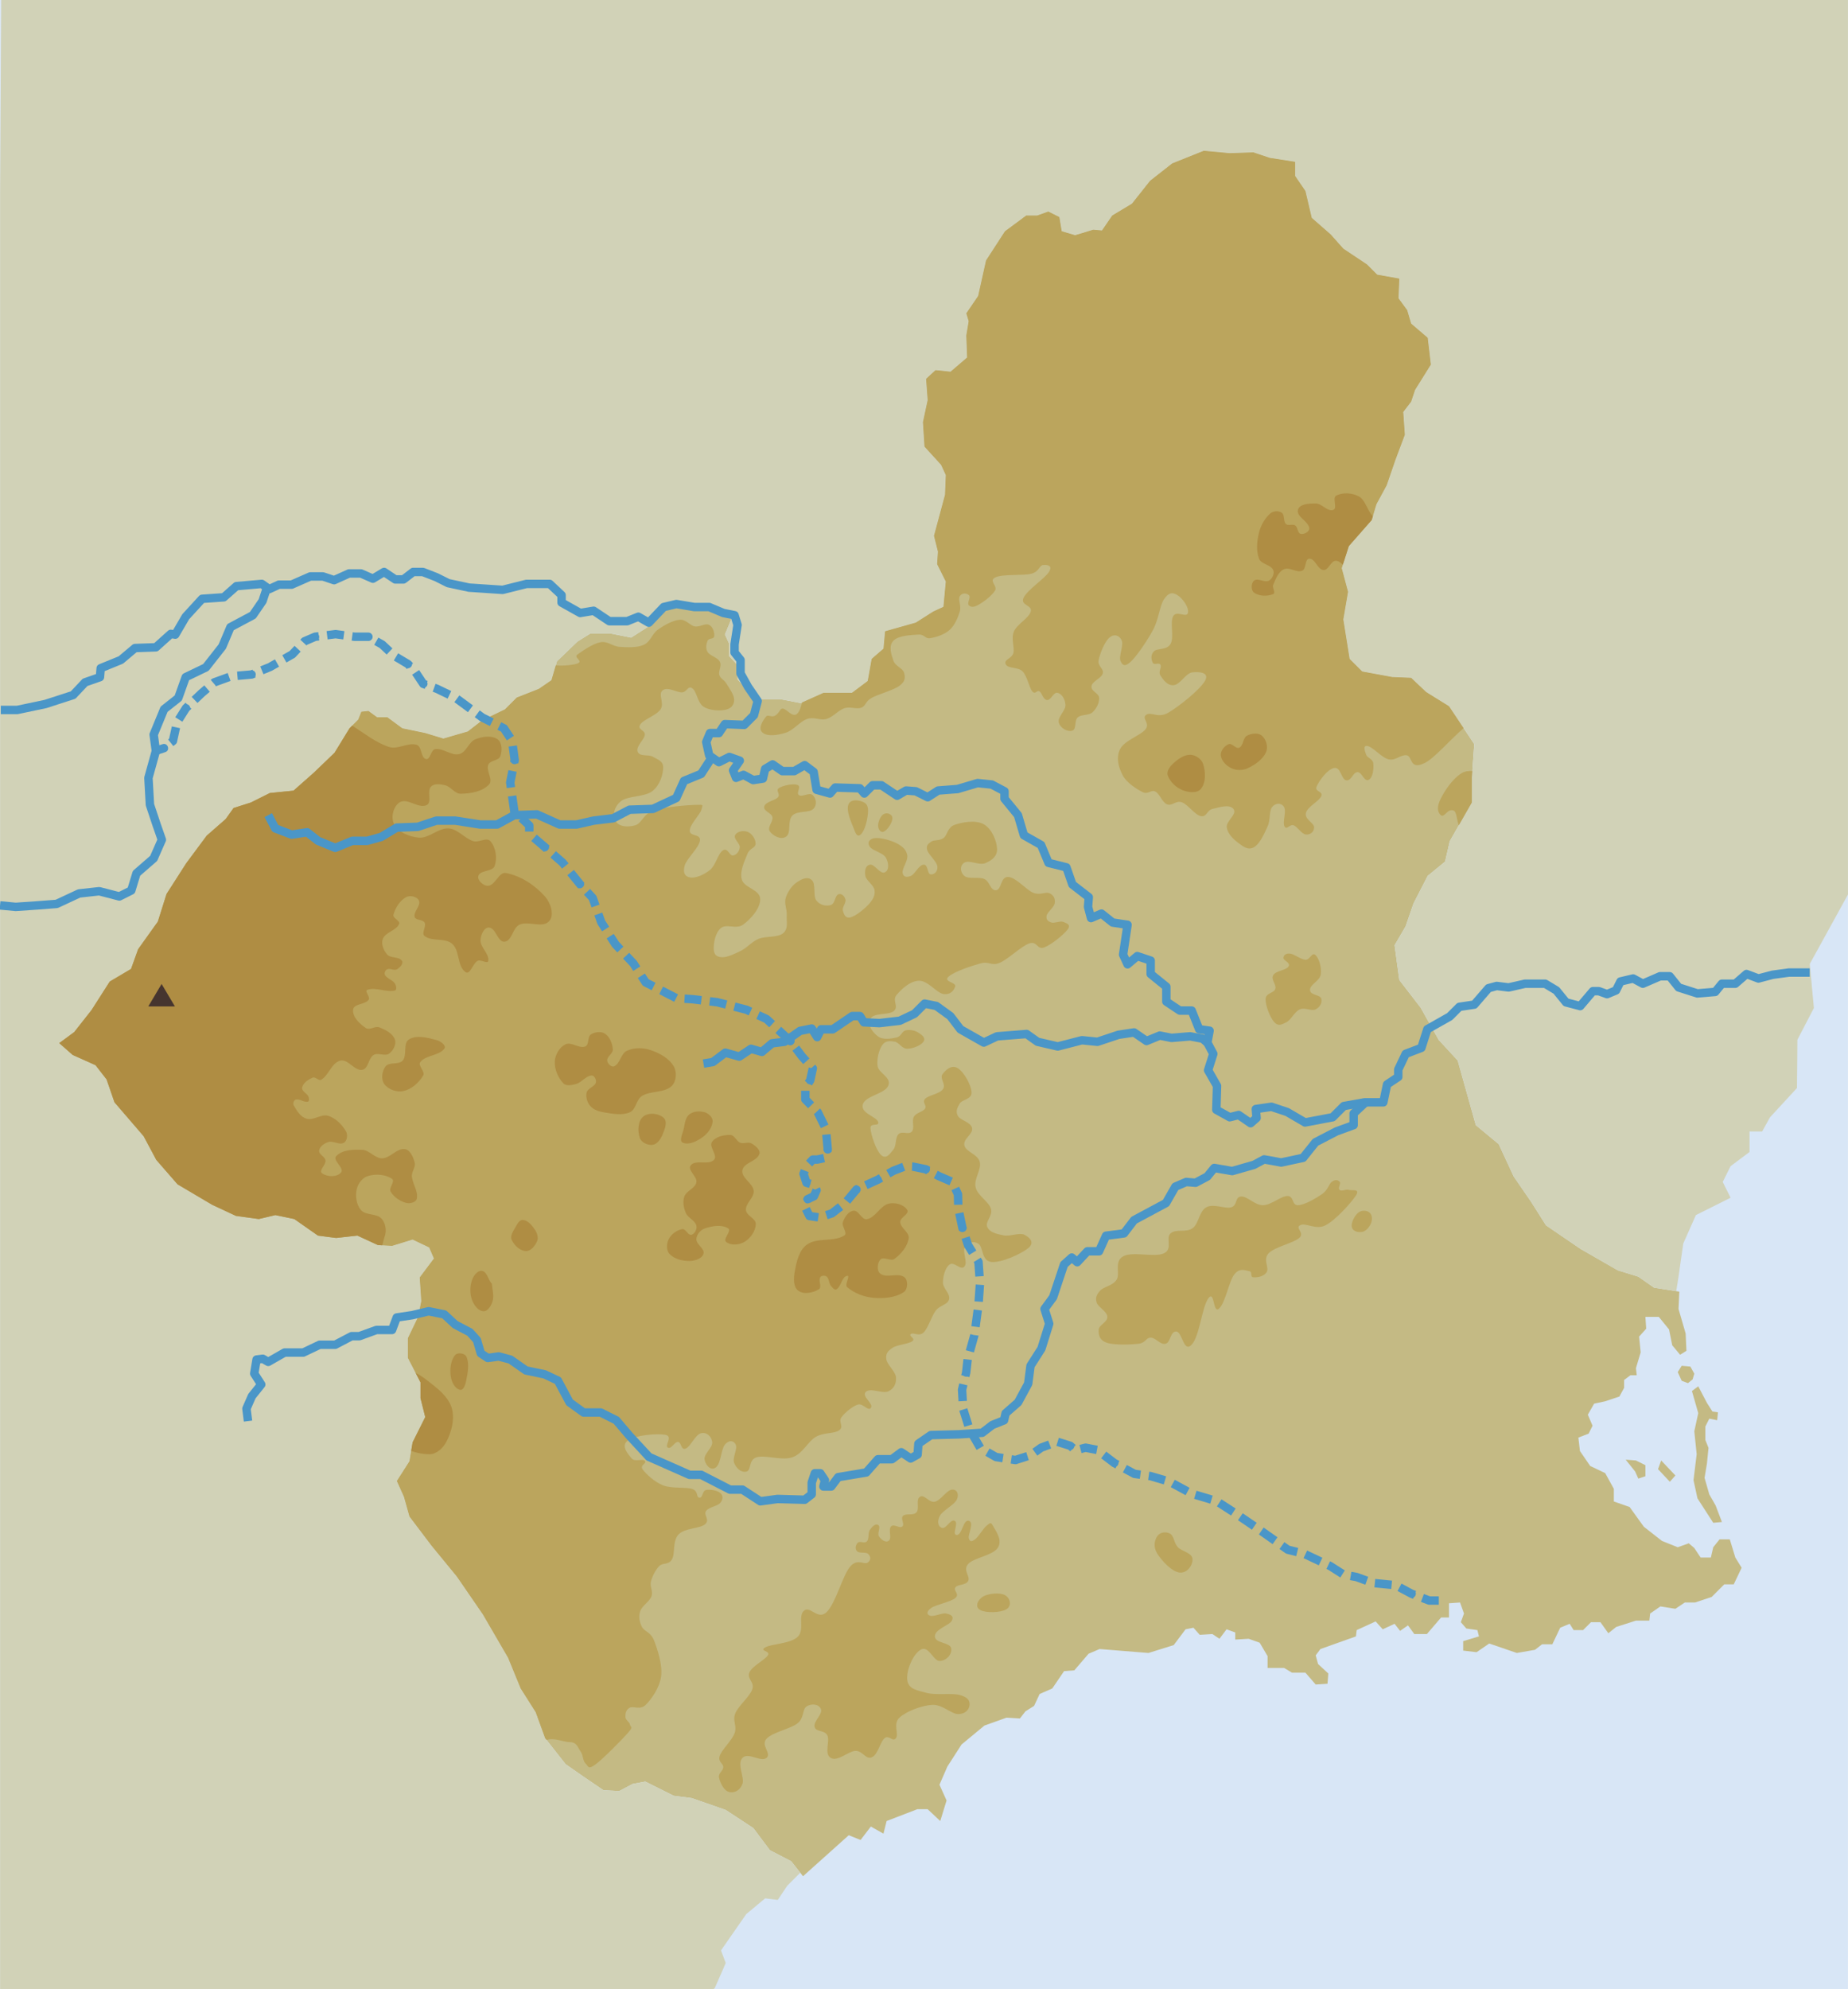 <?xml version="1.0" encoding="UTF-8"?>
<!DOCTYPE svg PUBLIC "-//W3C//DTD SVG 1.1//EN" "http://www.w3.org/Graphics/SVG/1.1/DTD/svg11.dtd">
<!-- Creator: CorelDRAW -->
<svg xmlns="http://www.w3.org/2000/svg" xml:space="preserve" width="2587px" height="2784px" style="shape-rendering:geometricPrecision; text-rendering:geometricPrecision; image-rendering:optimizeQuality; fill-rule:evenodd; clip-rule:evenodd"
viewBox="0 0 2587 2784.86"
 xmlns:xlink="http://www.w3.org/1999/xlink">
 <defs>
  <style type="text/css">
   <![CDATA[
    .str0 {stroke:#4A96C8;stroke-width:11.813;stroke-linejoin:round}
    .fil5 {fill:none}
    .fil4 {fill:#AF8D43}
    .fil3 {fill:#BBA55D}
    .fil1 {fill:#C4BA84}
    .fil2 {fill:#D1D2B7}
    .fil0 {fill:#D8E6F6}
    .fil7 {fill:#46352F;fill-rule:nonzero}
    .fil6 {fill:#4A96C8;fill-rule:nonzero}
   ]]>
  </style>
 </defs>
 <g id="Capa_x0020_1">
  <polygon class="fil0" points="-0.265,2784.9 2587.35,2784.9 2587.35,-0.04 -0.265,-0.04 "/>
  <path class="fil1" d="M1124.1 2626.63l-16.567 -20.985 -29.821 -15.463 -23.194 -30.926 -38.657 -25.403 -47.493 -16.567 -25.403 -3.313 -39.762 -19.881 -17.672 3.313 -18.776 9.94 -22.09 -1.105 -27.612 -18.776 -25.403 -17.672 -28.717 -36.448 -13.254 -36.448 -20.985 -33.135 -17.672 -43.075 -35.344 -60.747 -36.448 -53.016 -35.344 -43.075 -30.926 -40.866 -7.731 -27.612 -9.94 -22.09 17.672 -27.612 4.418 -26.508 17.672 -35.344 -6.627 -26.508 0 -22.09 -17.672 -34.239 0 -27.612 14.358 -29.821 4.418 -22.09 -2.209 -33.135 19.881 -26.508 -6.627 -15.463 -23.194 -11.045 -28.717 8.836 -19.881 -1.105 -28.717 -13.254 -29.821 3.313 -25.403 -3.313 -33.135 -23.194 -26.508 -5.522 -23.194 5.522 -32.03 -4.418 -33.135 -15.463 -48.598 -28.717 -29.821 -34.239 -17.672 -33.135 -40.866 -47.493 -11.045 -32.03 -15.463 -19.881 -32.03 -14.358 -18.776 -16.567 20.985 -15.463 24.299 -30.926 25.403 -39.762 29.821 -17.672 9.94 -27.612 27.612 -38.657 12.149 -38.657 27.612 -43.075 28.717 -38.657 26.508 -23.194 11.045 -15.463 24.299 -7.731 26.508 -13.254 33.135 -3.313 28.717 -25.403 28.717 -27.612 20.985 -34.239 12.149 -12.149 4.418 -11.045 9.94 -1.105 12.149 8.836 14.358 0 20.985 15.463 32.03 6.627 25.403 7.731 34.239 -9.94 19.881 -15.463 32.03 -15.463 16.567 -16.567 30.926 -12.149 17.672 -12.149 7.731 -26.508 28.717 -27.612 17.672 -11.045 29.821 0 27.612 5.522 24.299 -15.463 18.776 -23.194 20.985 -9.94 24.299 9.94 19.881 -2.209 18.776 3.313 13.254 12.149 -8.836 20.985 5.522 12.149 0 17.672 12.149 13.254 0 19.881 25.403 27.612 34.239 0 28.717 5.522 32.03 -14.358 39.762 0 22.09 -16.567 5.522 -30.926 16.567 -14.358 2.209 -24.299 43.075 -12.149 24.299 -15.463 14.358 -6.627 3.313 -35.344 -12.149 -24.299 1.105 -17.672 -5.522 -22.09 15.463 -57.434 1.105 -27.612 -6.627 -14.358 -23.194 -25.403 -2.209 -34.239 6.627 -30.926 -2.209 -29.821 13.254 -12.149 20.985 2.209 23.194 -19.881 -1.105 -30.926 3.313 -19.881 -3.313 -11.045 16.567 -24.299 11.045 -49.702 26.508 -40.866 29.821 -22.09 15.463 0 15.463 -5.522 15.463 7.731 3.313 19.881 18.776 5.522 25.403 -7.731 12.149 1.105 14.358 -20.985 27.612 -16.567 25.403 -32.03 30.926 -24.299 44.18 -17.672 36.448 3.313 33.135 -1.105 23.194 7.731 35.344 5.522 0 19.881 14.358 20.985 8.836 37.553 26.508 23.194 17.672 19.881 33.135 22.09 14.358 14.358 30.926 5.522 -1.105 27.612 12.149 16.567 5.522 18.776 23.194 19.881 4.418 37.553 -22.09 35.344 -5.522 16.567 -11.045 14.358 2.209 32.03 -13.254 35.344 -12.149 35.344 -14.358 26.508 -6.627 22.09 -32.03 36.448 -9.94 30.926 8.836 33.135 -6.627 38.657 8.836 55.225 17.672 17.672 41.971 7.731 26.508 1.105 20.985 19.881 32.03 19.881 17.672 26.508 17.672 26.508 -3.313 46.389 0 35.344 -30.926 54.12 -6.627 28.717 -24.299 19.881 -19.881 38.657 -11.045 32.03 -15.463 26.508 6.627 48.598 29.821 38.657 25.403 45.284 26.508 28.717 25.403 90.569 32.03 26.508 20.985 45.284 24.299 35.344 20.985 33.135 48.598 33.135 51.911 29.821 28.717 8.836 22.09 15.463 35.344 5.522 -1.105 24.299 9.94 34.239 1.105 24.299 -8.836 5.522 -11.045 -13.254 -4.418 -22.09 -14.358 -17.672 -18.776 0 1.105 16.567 -9.94 11.045 2.209 22.09 -6.627 22.09 1.105 9.94 -8.836 0 -8.836 6.627 0 11.045 -6.627 12.149 -19.881 6.627 -15.463 3.313 -8.836 15.463 6.627 15.463 -5.522 11.045 -14.358 5.522 2.209 18.776 14.358 20.985 20.985 9.94 12.149 22.09 0 17.672 22.09 7.731 19.881 27.612 25.403 19.881 22.09 8.836 15.463 -5.522 7.731 6.627 8.836 13.254 14.358 0 3.313 -14.358 8.836 -11.045 14.358 0 7.731 25.403 8.836 14.358 -11.045 23.194 -13.254 0 -17.672 17.672 -23.194 7.731 -14.358 0 -13.254 8.836 -20.985 -3.313 -14.358 9.94 -1.105 9.94 -18.776 0 -27.612 8.836 -11.045 8.836 -11.045 -15.463 -13.254 0 -11.045 11.045 -13.254 0 -5.522 -8.836 -13.254 5.522 -11.045 23.194 -14.358 0 -9.94 7.731 -25.403 4.418 -38.657 -13.254 -17.672 12.149 -18.776 -2.209 0 -13.254 22.09 -6.627 -2.209 -8.836 -15.463 -2.209 -7.731 -8.836 4.418 -12.149 -5.522 -15.463 -15.463 1.105 0 19.881 -11.045 0 -19.881 23.194 -17.672 0 -8.836 -12.149 -11.045 7.731 -7.731 -9.94 -16.567 7.731 -9.94 -11.045 -26.508 12.149 -1.105 8.836 -49.702 17.672 -6.627 8.836 3.313 12.149 14.358 13.254 -1.105 14.358 -16.567 1.105 -14.358 -16.567 -18.776 0 -11.045 -6.627 -23.194 0 0 -16.567 -11.045 -18.776 -15.463 -5.522 -18.776 1.105 0 -9.94 -12.149 -4.418 -9.94 13.254 -9.94 -6.627 -17.672 1.105 -8.836 -9.94 -11.045 2.209 -16.567 22.09 -35.344 11.045 -68.479 -5.522 -15.463 6.627 -19.881 23.194 -14.358 1.105 -16.567 24.299 -17.672 7.731 -7.731 16.567 -12.149 7.731 -7.731 9.94 -18.776 -1.105 -30.926 11.045 -32.03 26.508 -19.881 30.926 -11.045 25.403 9.94 22.09 -8.836 28.717 -17.672 -16.567 -14.358 0 -43.075 16.567 -4.418 17.672 -17.672 -9.94 -14.358 18.776 -16.567 -6.627 -64.061 57.434zm1230.41 -714.609l-5.522 8.836 5.522 12.149 8.836 3.313 6.457 -5.269 2.379 -7.985 -5.522 -9.94 -12.149 -1.105zm23.194 28.717l-8.836 6.627 8.836 30.926 -5.522 25.403 3.313 32.03 -4.418 36.448 5.522 25.403 22.09 34.239 12.149 -1.105 -8.836 -23.194 -8.836 -15.463 -6.627 -23.194 3.313 -19.881 2.209 -22.09 -4.418 -11.045 0 -18.776 5.522 -11.045 11.045 2.209 1.105 -11.045 -7.731 -1.105 -7.731 -12.149 -12.149 -23.194zm-56.329 115.972l16.567 17.672 7.731 -8.836 -19.881 -20.985 -4.418 12.149zm-45.284 -13.254l13.254 16.567 4.418 9.94 9.94 -3.313 0 -15.463 -13.254 -6.627 -14.358 -1.105z"/>
  <polygon class="fil2" points="1120.21,2621.69 1102.01,2639.88 1088.76,2659.76 1071.09,2657.55 1044.58,2679.64 1009.24,2730.45 1015.86,2748.12 1000.4,2783.47 997.813,2784.9 -0.265,2784.9 -0.265,271.414 1.266,-0.04 2587.35,-0.04 2587.35,1252.27 2533.84,1349.51 2539.65,1411.14 2516.55,1455.57 2515.97,1523.17 2478.22,1564.1 2467.17,1583.98 2449.5,1583.98 2449.5,1612.7 2422.99,1632.58 2411.95,1654.67 2422.99,1676.76 2374.39,1701.06 2356.72,1740.82 2350.09,1787.21 2346.89,1807.52 2315.86,1802.67 2293.77,1787.21 2265.05,1778.37 2213.14,1748.55 2164.54,1715.42 2143.55,1682.28 2119.26,1646.94 2098.27,1601.66 2066.24,1575.15 2040.84,1484.58 2014.33,1455.86 1988.92,1410.58 1959.1,1371.92 1952.48,1323.32 1967.94,1296.81 1978.98,1264.78 1998.87,1226.13 2023.16,1206.25 2029.79,1177.53 2060.72,1123.41 2060.72,1088.07 2064.03,1041.68 2046.36,1015.17 2028.69,988.66 1996.66,968.78 1975.67,948.899 1949.16,947.794 1907.19,940.063 1889.52,922.391 1880.68,867.166 1887.31,828.509 1878.48,795.374 1888.42,764.448 1920.45,728 1927.07,705.91 1941.43,679.402 1953.58,644.058 1966.83,608.714 1964.63,576.684 1975.67,562.325 1981.19,545.758 2003.28,510.414 1998.87,472.861 1975.67,452.98 1970.15,434.204 1958,417.636 1959.1,390.024 1928.18,384.501 1913.82,370.143 1880.68,348.053 1863.01,328.172 1836.5,304.978 1827.67,267.425 1813.31,246.44 1813.31,226.559 1777.97,221.036 1754.77,213.305 1721.64,214.409 1685.19,211.096 1641.01,228.768 1610.08,253.066 1584.68,285.097 1557.07,301.664 1542.71,322.65 1530.56,321.545 1505.16,329.277 1486.38,323.754 1483.07,303.873 1467.6,296.142 1452.14,301.664 1436.68,301.664 1406.86,323.754 1380.35,364.621 1369.3,414.323 1352.74,438.622 1356.05,449.667 1352.74,469.548 1353.84,500.473 1330.65,520.354 1309.66,518.145 1296.41,530.295 1298.61,560.116 1291.99,591.042 1294.2,625.281 1317.39,650.685 1324.02,665.043 1322.91,692.656 1307.45,750.089 1312.97,772.179 1311.87,789.851 1324.02,814.15 1320.7,849.494 1306.35,856.121 1282.05,871.584 1238.97,883.733 1236.76,908.032 1220.2,922.391 1214.67,953.317 1192.58,969.884 1152.82,969.884 1120.79,984.242 1092.07,978.72 1057.83,978.72 1032.43,951.108 1032.43,931.227 1020.28,917.973 1020.28,900.301 1014.76,888.151 1023.6,867.166 1010.34,855.016 991.565,851.703 971.684,853.912 947.385,843.972 926.4,853.912 907.624,877.106 883.325,892.569 855.712,887.047 825.891,887.047 808.219,898.092 779.502,925.704 771.771,952.212 754.099,964.362 723.173,976.511 706.605,993.078 674.575,1008.54 654.694,1024 620.455,1033.94 595.051,1026.21 563.021,1019.59 542.036,1004.12 527.677,1004.12 515.528,995.287 505.587,996.392 501.169,1007.44 489.02,1019.59 468.034,1053.83 439.317,1081.44 410.601,1106.84 377.466,1110.15 350.958,1123.41 326.659,1131.14 315.614,1146.6 289.106,1169.8 260.389,1208.46 232.777,1251.53 220.627,1290.19 193.015,1328.85 183.075,1356.46 153.253,1374.13 127.85,1413.89 103.551,1444.82 82.566,1460.28 101.342,1476.85 133.372,1491.21 148.835,1511.09 159.88,1543.12 200.746,1590.61 218.418,1623.75 248.24,1657.98 296.838,1686.7 329.972,1702.16 362.003,1706.58 385.197,1701.06 411.705,1706.58 444.84,1729.78 470.243,1733.09 500.065,1729.78 528.782,1743.03 548.663,1744.14 577.379,1735.3 600.574,1746.34 607.201,1761.81 587.32,1788.32 589.529,1821.45 585.111,1843.54 570.752,1873.36 570.752,1900.97 588.424,1935.21 588.424,1957.3 595.051,1983.81 577.379,2019.15 572.961,2045.66 555.29,2073.27 565.23,2095.36 572.961,2122.98 603.887,2163.84 639.231,2206.92 675.68,2259.93 711.023,2320.68 728.695,2363.76 749.681,2396.89 762.935,2433.34 791.652,2469.79 817.055,2487.46 844.667,2506.24 866.757,2507.34 885.534,2497.4 903.206,2494.09 942.967,2513.97 968.371,2517.28 1015.86,2533.85 1054.52,2559.25 1077.72,2590.18 1107.54,2605.64 "/>
  <path class="fil3" d="M1122.81 983.338c-9.106,38.699 -23.357,-0.952 -30.842,10.981 -10.036,16.003 -15.468,3.412 -20.017,9.305 -4.549,5.893 -11.431,16.506 -4.289,22.19 7.142,5.684 21.367,3.357 32.17,0 10.803,-3.357 20.099,-15.973 30.026,-19.327 9.926,-3.354 18.142,2.599 27.167,0 9.025,-2.599 16.65,-12.321 25.021,-15.032 8.371,-2.711 16.836,1.837 23.591,-0.716 6.756,-2.553 5.245,-8.404 14.298,-13.6 9.053,-5.196 31.129,-10.901 39.319,-17.179 8.19,-6.279 8.091,-11.122 6.434,-17.894 -1.656,-6.772 -12.343,-9.157 -15.013,-17.179 -2.67,-8.022 -7.382,-20.221 0,-27.916 7.382,-7.695 26.175,-7.975 35.03,-8.59 8.855,-0.615 8.75,6.146 16.443,5.011 7.694,-1.135 19.855,-4.889 27.166,-11.453 7.311,-6.563 11.839,-17.644 14.298,-25.77 2.459,-8.126 -2.809,-16.472 0,-21.473 2.809,-5.002 9.657,-4.646 12.868,-1.432 3.211,3.214 -3.551,11.117 0,14.316 3.551,3.199 7.958,2.177 14.298,-1.432 6.34,-3.609 18.029,-12.472 22.162,-19.327 4.133,-6.855 -9.698,-13.765 0.715,-18.611 10.413,-4.846 38.627,-2.061 50.042,-5.01 11.416,-2.948 10.96,-11.541 16.442,-12.168 5.482,-0.627 13.997,0.167 8.578,9.305 -5.419,9.138 -30.662,25.479 -35.744,36.506 -5.082,11.027 12.694,9.985 10.009,19.326 -2.685,9.34 -19.3,17.677 -23.593,27.916 -4.293,10.239 1.268,22.121 -0.715,30.064 -1.982,7.943 -14.05,9.085 -10.724,15.748 3.326,6.662 16.982,3.276 23.593,10.022 6.61,6.746 9.167,22.69 13.582,27.916 4.416,5.226 6.24,-2.211 10.009,0 3.769,2.211 5.032,11.694 10.724,12.168 5.691,0.475 8.864,-11.731 15.013,-10.021 6.149,1.71 10.458,9.466 10.723,17.178 0.265,7.713 -11.299,16.615 -9.293,24.338 2.006,7.723 11.825,13.282 18.587,11.453 6.763,-1.83 2.647,-13.911 7.864,-18.611 5.217,-4.7 15.294,-2.231 20.731,-7.157 5.437,-4.926 9.566,-13.092 9.294,-20.043 -0.272,-6.951 -11.767,-9.294 -10.724,-16.463 1.043,-7.169 13.821,-10.938 15.727,-17.895 1.907,-6.958 -7.37,-9.703 -5.719,-18.61 1.651,-8.907 8.415,-25.77 15.013,-31.495 6.597,-5.726 13.788,-3.475 17.157,3.579 3.369,7.055 -4.536,22.633 -1.429,29.348 3.107,6.714 6.758,8.007 15.013,0 8.255,-8.007 23.049,-29.819 30.74,-44.38 7.691,-14.56 9.058,-33.42 15.013,-42.233 5.955,-8.814 10.79,-10.364 17.872,-6.442 7.082,3.923 17.122,16.683 15.729,25.053 -1.393,8.369 -15.857,-3.747 -20.733,5.011 -4.875,8.758 1.624,29.199 -3.575,38.653 -5.199,9.454 -18.815,5.683 -23.591,10.738 -4.776,5.055 -3.432,11.735 -1.429,15.746 2.002,4.012 8.484,-0.872 10.723,2.863 2.239,3.735 -3.454,9.711 0,15.032 3.454,5.32 9.567,14.474 18.587,13.6 9.02,-0.874 16.984,-16.746 25.736,-17.894 8.752,-1.148 25.499,-0.667 17.873,12.168 -7.626,12.836 -37.191,36.173 -51.473,44.38 -14.282,8.206 -23.88,-2.132 -30.74,2.863 -6.861,4.996 5.883,11.364 -0.715,20.042 -6.597,8.678 -29.637,15.685 -35.744,27.916 -6.107,12.231 -2.081,25.693 3.575,36.506 5.656,10.813 19.769,19.56 27.881,23.621 8.112,4.061 11.586,-3.863 17.873,-0.716 6.287,3.147 9.454,15.07 16.442,17.895 6.988,2.826 12.284,-5.811 20.731,-2.863 8.447,2.947 17.979,17.489 26.451,19.327 8.472,1.838 8.537,-8.29 16.443,-10.021 7.906,-1.731 23.513,-7.463 29.31,0 5.797,7.463 -10.508,16.85 -9.293,25.768 1.214,8.919 9.06,16.563 15.727,21.474 6.667,4.912 13.671,11.132 22.162,6.442 8.491,-4.691 14.948,-19.779 19.302,-29.348 4.354,-9.568 1.673,-21.538 6.434,-27.2 4.762,-5.662 12.562,-6.153 16.442,0 3.881,6.153 -2.405,21.28 0.715,27.2 3.12,5.921 7.512,-3.474 12.868,-1.432 5.356,2.042 11.078,12.276 17.158,12.884 6.08,0.608 11.438,-3.641 11.438,-10.021 0,-6.38 -13.486,-11.111 -11.438,-20.043 2.047,-8.932 18.521,-16.364 21.447,-23.621 2.926,-7.257 -9.911,-5.942 -6.434,-13.6 3.477,-7.658 14.564,-23.751 24.306,-25.768 9.742,-2.018 9.977,15.928 17.158,17.178 7.181,1.25 9.314,-11.307 15.727,-11.453 6.413,-0.145 9.47,14.173 15.727,10.737 6.257,-3.436 7.102,-16.348 6.434,-22.905 -0.667,-6.557 -8.569,-7.711 -10.009,-12.168 -1.44,-4.457 -5.54,-13.742 2.145,-12.168 7.685,1.573 19.517,16.288 29.31,18.61 9.793,2.322 16.14,-6.602 25.022,-5.726 8.882,0.877 3.536,21.721 25.736,10.737 13.073,-6.469 33.265,-30.303 54.254,-48.712l-2.777 -4.165 -17.672 -26.508 -32.03 -19.881 -20.985 -19.881 -26.508 -1.105 -41.971 -7.731 -17.672 -17.672 -8.836 -55.225 6.627 -38.657 -8.836 -33.135 9.94 -30.926 32.03 -36.448 6.627 -22.09 14.358 -26.508 12.149 -35.344 13.254 -35.344 -2.209 -32.03 11.045 -14.358 5.522 -16.567 22.09 -35.344 -4.418 -37.553 -23.194 -19.881 -5.522 -18.776 -12.149 -16.567 1.105 -27.612 -30.926 -5.522 -14.358 -14.358 -33.135 -22.09 -17.672 -19.881 -26.508 -23.194 -8.836 -37.553 -14.358 -20.985 0 -19.881 -35.344 -5.522 -23.194 -7.731 -33.135 1.105 -36.448 -3.313 -44.18 17.672 -30.926 24.299 -25.403 32.03 -27.612 16.567 -14.358 20.985 -12.149 -1.105 -25.403 7.731 -18.776 -5.522 -3.313 -19.881 -15.463 -7.731 -15.463 5.522 -15.463 0 -29.821 22.09 -26.508 40.866 -11.045 49.702 -16.567 24.299 3.313 11.045 -3.313 19.881 1.105 30.926 -23.194 19.881 -20.985 -2.209 -13.254 12.149 2.209 29.821 -6.627 30.926 2.209 34.239 23.194 25.403 6.627 14.358 -1.105 27.612 -15.463 57.434 5.522 22.09 -1.105 17.672 12.149 24.299 -3.313 35.344 -14.358 6.627 -24.299 15.463 -43.075 12.149 -2.209 24.299 -16.567 14.358 -5.522 30.926 -22.09 16.567 -39.762 0 -30.012 13.454zm938.538 95.891c-5.556,-0.017 -10.812,0.496 -14.994,3.133 -13.515,8.519 -24.161,25.478 -29.31,35.79 -5.149,10.313 -5.136,18.174 0,22.905 5.136,4.731 9.03,-9.527 17.872,-6.442 4.758,1.661 4.335,13.177 7.531,20.767l18.271 -31.974 0 -35.344 0.631 -8.836zm-1296.43 1356.63l-1.983 -2.517 -13.254 -36.448 -20.985 -33.135 -17.672 -43.075 -35.344 -60.747 -36.448 -53.016 -35.344 -43.075 -30.926 -40.866 -7.731 -27.612 -9.94 -22.09 17.672 -27.612 4.418 -26.508 17.672 -35.344 -6.627 -26.508 0 -22.09 -17.672 -34.239 0 -27.612 14.358 -29.821 4.418 -22.09 -2.209 -33.135 19.881 -26.508 -6.627 -15.463 -23.194 -11.045 -28.717 8.836 -19.881 -1.105 -28.717 -13.254 -29.821 3.313 -25.403 -3.313 -33.135 -23.194 -26.508 -5.522 -23.194 5.522 -32.03 -4.418 -33.135 -15.463 -48.598 -28.717 -29.821 -34.239 -17.672 -33.135 -40.866 -47.493 -11.045 -32.03 -15.463 -19.881 -32.03 -14.358 -18.776 -16.567 20.985 -15.463 24.299 -30.926 25.403 -39.762 29.821 -17.672 9.94 -27.612 27.612 -38.657 12.149 -38.657 27.612 -43.075 28.717 -38.657 26.508 -23.194 11.045 -15.463 24.299 -7.731 26.508 -13.254 33.135 -3.313 28.717 -25.403 28.717 -27.612 20.985 -34.239 12.149 -12.149 4.418 -11.045 9.94 -1.105 12.149 8.836 14.358 0 20.985 15.463 32.03 6.627 25.403 7.731 34.239 -9.94 19.881 -15.463 32.03 -15.463 16.567 -16.567 30.926 -12.149 17.672 -12.149 6.006 -20.591c6.046,0.259 11.591,0.237 16.795,-0.293 32.526,-3.318 5.853,-9.591 13.584,-15.032 7.73,-5.441 21.61,-15.269 32.17,-17.179 10.559,-1.91 16.911,5.839 27.166,6.443 10.255,0.604 24.028,1.481 33.6,-2.863 9.572,-4.345 11.513,-15.512 20.018,-21.473 8.505,-5.961 20.668,-12.819 30.025,-13.6 9.357,-0.781 14.302,8.073 21.447,9.305 7.146,1.232 14.44,-4.94 20.017,-2.148 5.577,2.793 7.607,11.004 7.149,15.748 -0.458,4.744 -7.552,2.283 -9.293,6.443 -1.741,4.159 -3.166,10.332 0,15.746 3.166,5.415 14.087,7.587 17.157,13.601 3.07,6.014 -2.371,13.124 -0.715,18.61 1.656,5.486 6.529,6.281 10.009,12.169 3.48,5.889 11.007,15.657 10.724,22.905 -0.284,7.248 -4.129,11.859 -12.154,13.6 -8.026,1.741 -22.173,1.247 -30.74,-4.295 -8.568,-5.543 -9.409,-21.551 -15.727,-25.768 -6.319,-4.217 -7.196,5.237 -14.298,5.727 -7.102,0.49 -20.098,-8.423 -27.166,-2.863 -7.068,5.559 2.843,17.789 -2.86,26.484 -5.703,8.695 -24.081,14.184 -28.595,21.474 -4.514,7.291 7.081,7.455 6.434,14.316 -0.646,6.861 -12.81,16.081 -10.009,23.621 2.801,7.54 15.308,3.349 21.447,7.159 6.139,3.81 14.438,5.545 14.297,15.032 -0.141,9.487 -4.222,24.334 -15.013,32.926 -10.791,8.591 -34.609,6.346 -44.323,14.316 -9.714,7.97 -11.97,19.814 -7.149,27.917 4.821,8.104 17.414,8.496 27.166,5.726 9.751,-2.77 11.059,-15.819 25.736,-20.757 14.677,-4.939 47.669,-7.626 59.336,-7.874 11.666,-0.248 9.565,-0.657 7.864,6.443 -1.701,7.099 -16.003,20.379 -16.442,29.348 -0.439,8.968 15.763,4.198 14.298,14.316 -1.465,10.118 -18.926,25.509 -21.447,35.073 -2.521,9.565 -0.056,15.195 7.864,16.463 7.919,1.269 19.874,-4.097 27.882,-10.737 8.008,-6.64 11.007,-22.923 17.872,-27.2 6.864,-4.277 9.259,8.074 14.298,7.157 5.039,-0.917 8.746,-5.965 9.294,-11.453 0.548,-5.487 -9.312,-11.777 -6.434,-17.179 2.878,-5.402 12.042,-6.775 17.873,-4.294 5.831,2.481 10.869,10.137 10.723,16.462 -0.146,6.326 -8.145,5.768 -11.438,14.317 -3.293,8.549 -11.234,23.91 -7.864,35.789 3.37,11.879 25.282,13.823 25.736,27.2 0.455,13.377 -13.587,28.375 -23.591,35.79 -10.004,7.415 -23.389,-1.673 -31.455,5.011 -8.066,6.684 -10.283,21.488 -10.009,29.348 0.274,7.86 3.967,11.038 11.438,11.453 7.472,0.415 18.512,-4.973 27.166,-9.306 8.654,-4.333 14.369,-12.337 24.307,-16.462 9.938,-4.125 26.553,-1.374 34.315,-7.874 7.762,-6.501 4.404,-16.754 5.004,-25.053 0.6,-8.298 -3.826,-16.256 -1.431,-24.338 2.396,-8.082 8.427,-16.949 15.013,-21.473 6.586,-4.524 15.114,-9.269 21.447,-3.579 6.333,5.69 1.38,21.929 6.434,28.632 5.055,6.703 13.678,8.213 20.017,6.443 6.339,-1.771 5.931,-13.211 10.724,-15.032 4.792,-1.82 8.726,2.593 10.008,7.157 1.282,4.564 -4.96,10.884 -3.573,15.748 1.387,4.863 3.302,11.2 10.723,9.306 7.421,-1.894 19.921,-12.046 25.736,-18.611 5.815,-6.566 8.802,-11.94 7.864,-19.327 -0.938,-7.387 -11.664,-13.346 -12.868,-20.043 -1.204,-6.697 -0.181,-14.527 6.433,-15.746 6.614,-1.219 14.028,13.769 20.733,10.737 6.705,-3.032 5.531,-13.778 1.429,-20.759 -4.101,-6.98 -19.522,-9.669 -22.877,-15.748 -3.355,-6.079 0.452,-10.614 7.864,-11.453 7.411,-0.839 22.182,3.045 30.026,7.159 7.844,4.113 13.39,8.604 15.013,16.462 1.623,7.858 -7.5,18.798 -6.433,25.054 1.067,6.256 5.844,6.479 11.438,4.294 5.595,-2.185 11.109,-15.226 17.872,-15.746 6.763,-0.521 4.769,13.018 10.009,13.6 5.24,0.582 10.295,-4.568 9.293,-11.454 -1.002,-6.886 -12.691,-16.469 -14.297,-22.905 -1.607,-6.436 1.57,-8.467 5.719,-11.453 4.149,-2.985 11.441,-0.904 17.158,-5.011 5.717,-4.107 5.46,-15.098 15.727,-18.611 10.268,-3.513 29.176,-7.277 40.748,-0.716 11.572,6.561 18.161,23.536 18.587,34.359 0.426,10.823 -7.962,16.46 -16.442,20.043 -8.48,3.583 -22.494,-4.878 -29.311,-0.716 -6.817,4.162 -6.028,13.657 0,18.61 6.028,4.953 20.141,0.795 27.882,4.295 7.741,3.5 8.458,16.428 16.442,15.748 7.984,-0.68 6.054,-19.372 17.157,-18.611 11.103,0.761 25.057,18.245 35.031,22.19 9.974,3.945 17.123,-2.027 22.877,0.716 5.754,2.743 7.971,7.555 7.149,13.6 -0.822,6.045 -10.458,12.56 -11.438,17.895 -0.98,5.335 1.973,7.681 6.433,9.305 4.461,1.624 12.68,-2.677 17.158,-0.716 4.478,1.961 11.11,3.634 5.719,10.737 -5.391,7.103 -23.03,21.502 -32.884,25.054 -9.854,3.552 -9.532,-9.593 -20.733,-5.727 -11.201,3.866 -29.741,22.382 -41.464,27.2 -11.723,4.818 -14.354,-2.554 -26.451,0.716 -12.098,3.27 -36.966,11.337 -45.039,18.611 -8.073,7.274 10.989,7.826 9.294,13.6 -1.695,5.774 -6.779,12.236 -16.442,10.737 -9.663,-1.499 -21.596,-18.886 -34.315,-18.61 -12.719,0.276 -25.096,12.375 -31.456,20.042 -6.36,7.667 3.484,15.816 -3.575,22.19 -7.058,6.374 -27.459,1.974 -32.884,10.737 -5.426,8.763 3.573,19.858 10.724,25.053 7.15,5.194 18.889,2.954 25.735,1.432 6.847,-1.523 7.405,-8.719 12.869,-10.021 5.463,-1.302 12.575,-0.02 17.157,2.863 4.582,2.884 11.525,7.299 7.864,12.884 -3.661,5.585 -15.3,10.021 -22.877,10.021 -7.577,0 -11.542,-9.117 -17.872,-10.021 -6.329,-0.904 -12.639,-1.572 -17.158,5.011 -4.52,6.583 -7.962,19.279 -6.434,29.348 1.527,10.069 19.549,15.454 15.013,27.2 -4.536,11.747 -32.274,14.143 -35.744,26.484 -3.471,12.341 19.087,16.931 21.447,24.337 2.36,7.405 -11.554,0.289 -10.724,9.306 0.83,9.017 7.747,30.593 15.013,37.221 7.266,6.628 12.744,-2.546 17.157,-7.873 4.413,-5.328 2.185,-16.644 7.149,-21.474 4.964,-4.83 14.193,1.408 18.587,-3.579 4.394,-4.987 -0.506,-14.924 2.86,-20.757 3.365,-5.833 12.799,-6.788 15.727,-11.453 2.928,-4.665 -4.746,-8.439 0,-13.6 4.746,-5.161 20.28,-6.9 25.021,-13.601 4.74,-6.701 -4.933,-14.786 -0.715,-20.757 4.218,-5.971 12.661,-13.992 21.447,-8.59 8.786,5.402 18.709,23.401 19.302,33.643 0.593,10.242 -13.057,9.971 -16.442,15.748 -3.386,5.776 -6.12,10.65 -2.86,17.179 3.26,6.529 18.088,8.564 20.017,17.179 1.929,8.615 -12.862,14.915 -10.724,24.337 2.138,9.422 18.531,12.021 21.447,22.906 2.917,10.886 -8.552,23.928 -5.72,35.789 2.833,11.861 18.473,19.964 21.447,30.064 2.974,10.1 -8.743,17.983 -5.004,25.77 3.739,7.787 13.914,9.609 22.877,11.453 8.962,1.844 22.13,-4.459 29.31,-0.716 7.18,3.743 14.591,10.785 5.005,18.611 -9.586,7.826 -37.076,20.649 -51.473,19.326 -14.397,-1.323 -11.163,-21.623 -18.587,-25.768 -7.424,-4.145 -14.608,-1.63 -18.587,5.011 -3.98,6.641 4.589,21.18 -0.715,27.2 -5.304,6.02 -14.345,-7.583 -20.731,-2.863 -6.386,4.719 -9.168,16.412 -9.294,25.053 -0.126,8.641 10.611,15.628 8.58,23.622 -2.032,7.994 -12.536,7.871 -18.587,15.748 -6.052,7.877 -10.693,24.703 -17.158,30.779 -6.465,6.077 -14.148,-0.735 -17.872,2.146 -3.723,2.881 7.427,6.055 2.144,10.022 -5.283,3.967 -21.381,4.839 -27.881,9.305 -6.499,4.466 -9.516,7.962 -8.578,15.748 0.938,7.786 13.043,17.248 13.582,25.768 0.54,8.521 -2.66,15.496 -10.724,19.327 -8.063,3.831 -24.812,-5.544 -31.455,0.716 -6.644,6.26 10.953,16.237 7.149,22.19 -3.804,5.954 -10.967,-6.794 -18.587,-4.295 -7.62,2.498 -18.289,11.514 -22.877,17.895 -4.588,6.381 4.077,12.616 -2.86,17.894 -6.936,5.278 -21.656,2.829 -32.884,9.306 -11.228,6.477 -18.133,23.538 -32.886,28.632 -14.753,5.094 -38.162,-3.7 -50.042,0 -11.88,3.7 -6.918,18.195 -14.298,20.043 -7.381,1.848 -14.282,-4.902 -17.157,-12.169 -2.875,-7.267 5.187,-19.675 2.144,-25.768 -3.043,-6.093 -9.592,-6.262 -15.013,0 -5.421,6.262 -5.566,26.91 -12.868,32.211 -7.301,5.302 -14.666,-3.852 -15.727,-11.453 -1.062,-7.6 11.775,-16.664 10.723,-24.338 -1.053,-7.674 -7.607,-14.201 -15.727,-12.168 -8.12,2.033 -14.503,18.849 -21.446,21.474 -6.944,2.626 -5.647,-9.016 -10.724,-9.306 -5.077,-0.291 -9.273,10.692 -14.298,7.874 -5.025,-2.817 8.075,-15.802 -3.575,-17.895 -11.65,-2.093 -41.483,0.403 -52.188,7.873 -10.705,7.47 0.292,19.333 5.005,25.054 4.713,5.721 14.886,-0.126 18.587,3.579 3.701,3.706 -7.724,5.674 -2.86,12.168 4.865,6.495 16.61,17.488 28.595,22.189 11.985,4.701 31.781,1.976 40.749,5.011 8.968,3.035 5.03,11.8 10.009,12.168 4.979,0.369 3.65,-9.497 9.293,-10.737 5.643,-1.239 15.784,0.511 20.017,4.295 4.233,3.784 3.813,8.828 0,13.6 -3.813,4.772 -15.978,5.792 -20.017,11.453 -4.039,5.661 5.989,12.284 -1.429,18.611 -7.418,6.327 -28.482,5.076 -37.175,14.316 -8.693,9.24 -4.383,27.052 -9.293,35.073 -4.911,8.021 -12.761,3.938 -17.873,9.306 -5.111,5.368 -9.588,14.188 -11.438,21.473 -1.85,7.285 3.368,13.422 0.715,20.759 -2.653,7.337 -13.298,13.202 -15.727,20.757 -2.43,7.555 -1.236,14.33 2.144,21.474 3.38,7.144 12.486,7.387 17.158,19.327 4.672,11.94 12.034,34.14 10.009,50.105 -2.025,15.965 -13.352,31.98 -21.447,40.086 -8.095,8.106 -17.537,1.087 -22.877,4.294 -5.339,3.207 -5.853,8.452 -5.72,12.885 0.133,4.433 5.791,6.736 6.434,10.737 0.644,4.001 5.407,1.957 -2.86,11.453 -8.267,9.495 -35.305,36.817 -45.753,44.38 -10.448,7.563 -9.581,2.161 -13.582,-1.432 -4.001,-3.592 -3.219,-12.016 -7.149,-17.179 -3.93,-5.163 -4.727,-13.017 -15.727,-12.884 -7.242,0.087 -21.359,-6.628 -31.799,-2.941zm784.584 -556.096c10.328,3.579 33.806,2.656 44.323,1.432 10.517,-1.224 10.22,-8.59 17.158,-8.59 6.938,0 13.398,10.353 20.731,8.59 7.333,-1.762 6.485,-17.514 15.013,-17.179 8.528,0.334 10.125,30.306 21.447,18.61 11.323,-11.696 14.517,-53.191 23.591,-65.137 9.075,-11.946 6.036,22.598 15.013,14.316 8.977,-8.282 13.732,-38.4 21.447,-47.959 7.715,-9.559 15.552,-5.136 20.731,-4.295 5.18,0.841 0.69,8.295 5.72,8.59 5.03,0.295 14.418,-0.615 18.587,-7.159 4.17,-6.543 -5.724,-17.488 2.859,-26.484 8.583,-8.997 34.681,-14.179 42.895,-21.474 8.213,-7.296 -6.634,-14.014 1.429,-17.894 8.063,-3.881 21.782,7.44 35.744,0 13.963,-7.44 35.637,-31.474 42.179,-41.517 6.542,-10.043 -5.974,-6.485 -10.008,-7.873 -4.034,-1.388 -9.841,2.695 -12.869,0 -3.028,-2.695 2.526,-8.756 0,-11.453 -2.526,-2.697 -6.283,-3.137 -10.723,0 -4.439,3.137 -5.519,11.552 -13.584,17.179 -8.065,5.628 -24.135,15.191 -33.6,15.748 -9.466,0.556 -5.608,-12.885 -15.013,-12.885 -9.405,0 -22.697,12.758 -34.315,12.885 -11.618,0.128 -21.873,-12.741 -30.74,-12.169 -8.868,0.572 -4.779,12.31 -13.582,15.032 -8.803,2.722 -24.743,-5.556 -35.031,0 -10.288,5.556 -10.323,22.797 -19.302,29.348 -8.979,6.55 -23.096,0.462 -30.74,7.159 -7.644,6.697 3.722,21.61 -9.293,27.916 -13.015,6.306 -43.876,-3.159 -57.192,4.295 -13.315,7.454 -3.577,24.403 -9.294,32.927 -5.717,8.524 -17.953,9.469 -22.877,15.032 -4.924,5.563 -6.864,9.672 -5.004,16.462 1.861,6.79 14.432,12.186 15.013,20.043 0.581,7.857 -12.011,11.369 -12.153,18.611 -0.142,7.242 1.11,14.316 11.438,17.895zm343.15 -161.77c1.5,6.176 9.492,7.75 15.013,6.442 5.521,-1.309 10.412,-7.789 12.153,-12.884 1.741,-5.095 1.22,-11.331 -2.86,-14.316 -4.08,-2.985 -10.969,-3.347 -15.727,0.716 -4.758,4.062 -10.079,13.867 -8.578,20.043zm-120.818 -319.246c-0.278,9.023 6.367,25.852 12.153,32.211 5.786,6.359 10.755,3.205 17.158,0 6.403,-3.205 11.269,-14.682 18.587,-17.895 7.318,-3.213 16.331,2.919 22.162,0 5.831,-2.919 9.57,-9.132 7.864,-15.032 -1.706,-5.899 -15.566,-4.49 -15.729,-12.168 -0.163,-7.678 13.568,-12.537 15.013,-21.474 1.445,-8.938 -1.902,-22.123 -7.148,-27.2 -5.246,-5.077 -7.846,6.83 -14.298,6.443 -6.452,-0.387 -15.802,-8.065 -21.447,-8.59 -5.645,-0.526 -8.797,1.586 -9.293,5.727 -0.496,4.14 10.421,6.597 7.149,12.168 -3.272,5.571 -17.704,5.826 -21.447,12.168 -3.743,6.342 4.847,13.091 2.86,19.327 -1.987,6.236 -13.306,5.293 -13.584,14.316zm-534.741 -259.119c-4.652,2.495 -8.009,11.484 -7.864,16.463 0.145,4.979 3.661,10.512 8.578,7.874 4.918,-2.638 11.611,-12.734 11.438,-18.611 -0.172,-5.877 -7.501,-8.222 -12.153,-5.727zm-49.328 -13.6c-3.588,8.212 3.465,24.189 6.433,31.495 2.969,7.306 4.983,15.692 10.724,10.737 5.741,-4.955 9.255,-20.708 10.009,-28.632 0.754,-7.924 0.102,-13.55 -5.72,-16.463 -5.821,-2.913 -17.859,-5.349 -21.446,2.863zm-117.958 2.863c-1.902,6.752 10.008,8.65 11.438,15.032 1.431,6.381 -7.851,14.018 -3.575,20.043 4.276,6.025 15.449,12.398 22.877,7.157 7.428,-5.24 1.425,-22.049 8.578,-29.348 7.154,-7.299 23.412,-3.399 29.311,-9.305 5.899,-5.906 3.917,-14.855 -0.716,-19.327 -4.633,-4.472 -14.621,3.126 -19.302,0 -4.681,-3.126 4.218,-12.03 -2.144,-14.316 -6.362,-2.286 -20.235,0.817 -25.736,4.295 -5.501,3.478 2.348,8.189 -1.429,12.884 -3.778,4.696 -17.4,6.132 -19.302,12.884zm-49.472 1379.72c7.389,2.015 15.248,-1.848 18.831,-10.902 3.583,-9.055 -7.935,-28.037 0,-36.67 7.935,-8.634 25.807,6.266 33.697,0 7.89,-6.266 -8.408,-17.395 0,-26.759 8.408,-9.364 33.776,-13.871 43.608,-21.804 9.832,-7.933 6.149,-19.704 12.884,-23.786 6.736,-4.082 17.071,-3.289 19.822,3.964 2.751,7.253 -10.802,17.041 -8.92,24.777 1.882,7.736 13.706,3.986 17.84,11.893 4.133,7.907 -5,26.24 4.955,31.715 9.956,5.475 24.598,-9.738 34.688,-9.911 10.091,-0.172 14.152,12.714 22.795,8.92 8.643,-3.794 11.573,-21.783 17.84,-26.759 6.267,-4.977 11.457,6.078 15.857,0 4.4,-6.078 -4.619,-19.919 4.955,-28.742 9.574,-8.823 30.98,-16.96 45.59,-17.84 14.61,-0.88 26.788,12.884 36.67,12.884 9.883,0 15.365,-6.227 15.857,-12.884 0.493,-6.658 -3.232,-10.909 -13.875,-13.875 -10.643,-2.966 -33.942,0.613 -46.581,-2.973 -12.64,-3.586 -25.053,-4.827 -26.759,-17.84 -1.707,-13.013 7.664,-36.063 18.831,-42.617 11.167,-6.554 17.608,16.283 26.759,15.857 9.151,-0.425 17.564,-9.306 15.857,-17.84 -1.707,-8.534 -23.054,-6.75 -22.795,-16.849 0.259,-10.099 20.436,-15.103 23.786,-21.804 3.35,-6.701 -2.129,-8.602 -7.929,-9.911 -5.8,-1.309 -17.49,4.994 -22.795,2.973 -5.305,-2.021 -4.522,-6.385 1.982,-10.902 6.504,-4.517 27.191,-8.327 33.697,-13.875 6.506,-5.548 -3.48,-10.225 0,-14.866 3.48,-4.641 14.35,-2.522 17.84,-8.92 3.49,-6.398 -7.911,-14.932 0,-23.786 7.911,-8.854 34.47,-11.752 41.626,-22.795 7.156,-11.043 -3.849,-24.738 -6.938,-30.724 -3.089,-5.986 -4.47,-3.381 -8.92,0 -4.45,3.381 -11.314,15.56 -15.857,18.831 -4.543,3.271 -7.081,4.325 -8.92,-0.991 -1.839,-5.316 8.121,-22.39 0,-24.777 -8.121,-2.387 -9.173,19.822 -16.849,19.822 -7.676,0 3.113,-16.924 -2.973,-19.822 -6.086,-2.898 -11.909,11.888 -17.84,9.911 -5.931,-1.977 -6.85,-9.463 -2.973,-16.849 3.877,-7.385 20.415,-15.457 23.786,-22.795 3.371,-7.338 0.47,-14.591 -6.938,-13.875 -7.408,0.716 -15.475,15.002 -23.786,16.849 -8.311,1.846 -14.419,-10.626 -20.813,-6.938 -6.394,3.688 -0.324,16.593 -4.955,21.804 -4.632,5.211 -14.781,0.905 -18.831,4.955 -4.049,4.051 2.852,11.475 -0.991,14.866 -3.843,3.391 -11.737,-4.338 -15.857,0 -4.12,4.338 1.547,16.099 -2.973,19.822 -4.521,3.723 -10.967,-1.681 -13.875,-5.947 -2.908,-4.266 3.071,-13.045 -0.991,-15.857 -4.062,-2.813 -9.027,2.819 -11.893,6.938 -2.866,4.119 -0.602,12.297 -3.964,15.857 -3.362,3.56 -9.943,-0.96 -12.884,1.982 -2.941,2.943 -4.214,8.456 -0.991,11.893 3.223,3.438 12.635,0.526 15.857,3.964 3.223,3.439 4.136,8.345 -0.991,11.893 -5.127,3.549 -14.48,-6.482 -24.777,5.947 -10.297,12.428 -20.267,51.565 -32.706,63.43 -12.439,11.865 -22.904,-9.503 -31.715,-1.982 -8.811,7.521 1.458,26.859 -8.92,36.67 -10.377,9.812 -37.151,9.643 -45.59,14.866 -8.439,5.224 8.104,4.318 3.964,10.902 -4.139,6.584 -21.659,14.82 -25.768,23.786 -4.11,8.966 7.515,13.489 3.964,23.786 -3.551,10.297 -19.485,23.03 -23.786,33.697 -4.301,10.667 2.778,17.47 -0.991,27.751 -3.769,10.281 -17.939,23.09 -20.813,31.715 -2.874,8.625 5.13,10.424 4.955,15.857 -0.175,5.434 -7.44,8.334 -5.947,14.866 1.493,6.532 6.486,17.807 13.875,19.822zm351.838 -254.711c8.183,4.463 28.581,3.863 36.67,-0.991 8.089,-4.854 5.436,-15.776 -1.982,-19.822 -7.418,-4.046 -23.575,-2.307 -30.724,1.982 -7.149,4.289 -12.147,14.368 -3.964,18.831zm247.773 -103.074c-3.79,5.896 -5.585,14.597 0,23.786 5.585,9.189 19.636,24.986 30.724,26.759 11.088,1.773 19.323,-9.944 18.831,-18.831 -0.493,-8.887 -15.439,-10.803 -20.813,-16.849 -5.374,-6.046 -4.977,-15.767 -10.902,-18.831 -5.925,-3.064 -14.05,-1.931 -17.84,3.964z"/>
  <path class="fil4" d="M1778.52 718.691c-7.802,6.827 -13.342,16.701 -15.857,26.759 -2.964,11.857 -4.315,25.235 0,36.67 2.987,7.916 16.341,8.146 19.822,15.857 2.196,4.863 -1.282,12.275 -5.947,14.866 -6.064,3.369 -15.422,-4.365 -20.813,0 -4.365,3.533 -4.593,13.617 0,16.849 7.314,5.147 18.476,5.356 26.759,1.982 3.977,-1.62 -1.69,-8.938 0,-12.884 3.465,-8.085 6.961,-17.948 14.866,-21.804 7.742,-3.777 17.816,5.296 25.768,1.982 6.014,-2.505 3.4,-16.632 9.911,-16.849 8.456,-0.281 11.387,15.175 19.822,15.857 7.046,0.571 9.822,-12.105 16.849,-12.884 3.801,-0.422 7.052,2.693 10.349,5.376l8.365 -26.022 32.03 -36.448 1.688 -5.629c-7.398,-6.106 -10.401,-22.567 -19.726,-27.466 -9.363,-4.919 -22.362,-5.928 -31.715,-0.991 -5.96,3.145 2.334,17.433 -3.964,19.822 -8.208,3.113 -16,-8.92 -24.777,-8.92 -8.778,0 -22.592,0.419 -24.777,8.92 -2.511,9.767 14.68,15.751 15.857,25.768 0.556,4.731 -7.221,8.862 -11.893,7.929 -4.672,-0.933 -3.966,-9.251 -7.929,-11.893 -3.615,-2.41 -9.731,1.005 -12.884,-1.982 -4.098,-3.883 -1.283,-12.679 -5.947,-15.857 -4.375,-2.983 -11.873,-2.495 -15.857,0.991zm-1203.15 1312.51l2.007 -12.043 17.672 -35.344 -6.627 -26.508 0 -22.09 -6.726 -13.032c9.089,4.041 17.733,11.574 25.351,17.536 11.135,8.714 22.627,19.91 25.768,33.697 3.354,14.721 -1.09,31.137 -7.929,44.599 -4.488,8.836 -13.875,17.84 -23.786,17.84 -8.581,0 -17.412,-1.63 -25.731,-4.655zm-40.524 -287.83l-6.067 -0.337 -28.717 -13.254 -29.821 3.313 -25.403 -3.313 -33.135 -23.194 -26.508 -5.522 -23.194 5.522 -32.03 -4.418 -33.135 -15.463 -48.598 -28.717 -29.821 -34.239 -17.672 -33.135 -40.866 -47.493 -11.045 -32.03 -15.463 -19.881 -32.03 -14.358 -18.776 -16.567 20.985 -15.463 24.299 -30.926 25.403 -39.762 29.821 -17.672 9.94 -27.612 27.612 -38.657 12.149 -38.657 27.612 -43.075 28.717 -38.657 26.508 -23.194 11.045 -15.463 24.299 -7.731 26.508 -13.254 33.135 -3.313 28.717 -25.403 28.717 -27.612 20.985 -34.239 3.787 -3.787c16.891,10.727 33.27,24.049 51.804,29.953 12.312,3.922 26.371,-6.987 38.653,-2.973 7.489,2.448 5.206,18.05 12.884,19.822 6.15,1.419 6.642,-12.946 12.884,-13.875 11.343,-1.689 22.561,9.672 33.697,6.938 9.992,-2.454 13.207,-17.085 22.795,-20.813 9.545,-3.712 22.279,-5.791 30.724,0 6.628,4.546 6.694,16.227 3.964,23.786 -2.334,6.465 -14.296,5.511 -16.849,11.893 -3.438,8.593 7.37,21.044 0.991,27.751 -9.575,10.066 -25.751,12.661 -39.644,12.884 -8.276,0.133 -13.75,-9.976 -21.804,-11.893 -6.458,-1.538 -15.303,-2.884 -19.822,1.982 -5.997,6.459 1.938,21.826 -5.947,25.768 -11.29,5.645 -26.775,-10.354 -37.661,-3.964 -9.121,5.352 -12.954,21.418 -7.929,30.724 6.251,11.576 21.573,17.809 34.688,18.831 14.48,1.128 27.133,-13.826 41.626,-12.884 12.975,0.842 22.253,14.047 34.688,17.84 7.583,2.313 18.626,-6.02 23.786,0 7.635,8.906 9.792,23.604 5.947,34.688 -2.914,8.402 -20.073,5.407 -22.795,13.875 -2.001,6.227 7.369,14.541 13.875,13.875 10.124,-1.037 14.775,-19.714 24.777,-17.84 20.826,3.904 40.362,16.934 54.51,32.706 7.833,8.732 13.794,25.968 5.947,34.688 -9.346,10.386 -28.933,-0.887 -41.626,4.955 -9.57,4.405 -10.323,22.812 -20.813,23.786 -9.78,0.908 -11.999,-19.247 -21.804,-19.822 -7.134,-0.419 -11.742,10.695 -11.893,17.84 -0.217,10.244 12.302,18.591 10.902,28.742 -0.677,4.908 -10.434,-2.215 -14.866,0 -6.897,3.448 -10.432,20.135 -16.849,15.857 -12.172,-8.114 -7.845,-29.984 -18.831,-39.644 -10.053,-8.84 -28.042,-2.741 -38.653,-10.902 -4.976,-3.827 2.888,-13.26 0,-18.831 -2.451,-4.729 -12.544,-2.771 -13.875,-7.929 -1.962,-7.604 9.039,-15.579 5.947,-22.795 -2.431,-5.673 -12.445,-7.952 -17.84,-4.955 -8.895,4.941 -15.25,14.935 -17.84,24.777 -1.283,4.876 9.964,8.271 7.929,12.884 -4.152,9.412 -19.012,11.245 -22.795,20.813 -2.769,7.004 0.999,16.123 5.947,21.804 4.957,5.691 16.627,2.64 20.813,8.92 2.546,3.818 -2.953,9.617 -6.938,11.893 -4.015,2.294 -9.69,-1.969 -13.875,0 -2.553,1.201 -4.333,5.455 -2.973,7.929 2.935,5.337 10.605,6.755 13.875,11.893 1.773,2.785 3.219,9.169 0,9.911 -12.558,2.898 -26.494,-5.264 -38.653,-0.991 -4.407,1.549 4.698,10.074 1.982,13.875 -5.006,7.01 -20.948,5.303 -21.804,13.875 -1.04,10.394 9.183,19.92 17.84,25.768 5.208,3.519 12.976,-3.276 18.831,-0.991 8.556,3.339 18.554,8.258 21.804,16.849 2.517,6.655 -2.19,15.613 -7.929,19.822 -5.884,4.315 -15.561,-1.797 -21.804,1.982 -7.46,4.516 -7.26,19.351 -15.857,20.813 -10.947,1.863 -19.929,-15.49 -30.724,-12.884 -12.262,2.96 -16.017,20.149 -26.759,26.759 -3.48,2.142 -8.109,-4.515 -11.893,-2.973 -6.277,2.556 -13.397,7.258 -14.866,13.875 -1.133,5.098 6.98,8.035 8.92,12.884 0.867,2.168 1.289,6.431 -0.991,6.938 -5.566,1.237 -11.316,-4.355 -16.849,-2.973 -2.737,0.684 -4.344,5.461 -2.973,7.929 4.198,7.558 9.572,16.3 17.84,18.831 9.874,3.022 20.895,-7.123 30.724,-3.964 10.473,3.365 19.267,12.284 24.777,21.804 2.693,4.653 1.638,13.091 -2.973,15.857 -6.237,3.742 -14.864,-3.173 -21.804,-0.991 -5.574,1.752 -11.996,6.117 -12.884,11.893 -0.835,5.434 8.238,8.419 8.92,13.875 0.765,6.124 -9.839,14.067 -4.955,17.84 7.063,5.458 21.046,5.865 26.759,-0.991 5.084,-6.101 -12.369,-17.002 -6.938,-22.795 8.603,-9.177 24.105,-9.499 36.67,-8.92 10.053,0.463 17.69,12.061 27.751,11.893 11.41,-0.19 20.402,-14.36 31.715,-12.884 7.73,1.008 11.891,11.291 13.875,18.831 1.631,6.202 -4.34,12.427 -3.964,18.831 0.634,10.802 9.167,21.126 6.938,31.715 -1.099,5.222 -9.715,7.339 -14.866,5.947 -8.674,-2.345 -17.248,-8.112 -21.804,-15.857 -3.034,-5.156 6.912,-14.451 1.982,-17.84 -9.318,-6.407 -22.865,-7.214 -33.697,-3.964 -7.858,2.357 -14.184,10.797 -15.857,18.831 -1.995,9.577 -0.405,21.301 5.947,28.742 6.732,7.886 21.623,4.357 28.742,11.893 5.56,5.887 7.313,16.039 4.955,23.786 -1.341,4.407 -2.568,9.044 -3.816,13.762zm1099.96 -657.972c3.174,9.282 11.717,17.137 20.813,20.813 7.988,3.228 20.455,4.797 25.768,-1.982 7.159,-9.134 6.434,-23.613 2.973,-34.688 -2.188,-7.001 -10.508,-12.711 -17.84,-12.884 -8.862,-0.21 -17.218,5.941 -23.786,11.893 -4.599,4.168 -9.937,10.975 -7.929,16.849zm74.332 -27.751c0.904,7.687 7.871,14.526 14.866,17.84 6.867,3.252 15.918,3.228 22.795,0 10.381,-4.873 21.197,-12.279 25.768,-22.795 3.13,-7.201 0.031,-17.704 -5.947,-22.795 -5.28,-4.498 -14.687,-3.254 -20.813,0 -5.906,3.137 -4.828,14.045 -10.902,16.849 -4.743,2.188 -10.056,-6.99 -14.866,-4.955 -5.906,2.498 -11.651,9.487 -10.902,15.857zm-591.682 749.266c-7.309,-5.372 -6.602,-17.84 -4.955,-26.759 2.496,-13.524 5.734,-29.564 16.849,-37.661 14.571,-10.616 37.258,-3.304 52.528,-12.884 5.346,-3.354 -4.178,-12.915 -1.982,-18.831 2.522,-6.792 7.671,-15.012 14.866,-15.857 7.374,-0.866 11.552,13.348 18.831,11.893 12.314,-2.463 18.481,-19.013 30.724,-21.804 8.862,-2.02 21.006,1.18 25.768,8.92 3.414,5.547 -10.236,10.341 -9.911,16.849 0.428,8.558 13.196,14.324 11.893,22.795 -1.768,11.502 -10.511,21.759 -19.822,28.742 -5.292,3.968 -15.259,-3.799 -19.822,0.991 -4.556,4.783 -5.323,15.908 0,19.822 9.147,6.725 24.781,-2.07 33.697,4.955 5.455,4.297 4.808,16.991 -0.991,20.813 -12.063,7.95 -28.223,9.187 -42.617,7.929 -13.138,-1.148 -26.561,-6.395 -36.67,-14.866 -4.052,-3.394 5.182,-16.893 0,-15.857 -7.841,1.568 -8.035,14.673 -14.866,18.831 -2.661,1.62 -6.015,-2.496 -7.929,-4.955 -2.904,-3.733 -2.254,-9.93 -5.947,-12.884 -2.335,-1.868 -7.361,-1.562 -8.92,0.991 -2.947,4.824 2.84,13.894 -1.982,16.849 -8.186,5.018 -21.004,7.67 -28.742,1.982zm-272.55 -249.755c12.068,1.94 25.426,4.789 36.67,0 8.693,-3.703 8.845,-17.776 16.849,-22.795 12.39,-7.77 30.934,-3.897 41.626,-13.875 6.801,-6.347 7.689,-19.733 2.973,-27.751 -6.737,-11.454 -20.101,-18.593 -32.706,-22.795 -10.347,-3.448 -22.764,-3.492 -32.706,0.991 -8.56,3.859 -9.441,17.605 -17.84,21.804 -3.784,1.891 -9.56,-3.713 -9.911,-7.929 -0.49,-5.89 8.393,-9.968 7.929,-15.857 -0.639,-8.1 -4.176,-17.248 -10.902,-21.804 -5.476,-3.709 -14.257,-2.586 -19.822,0.991 -5.22,3.356 -2.144,14.598 -7.929,16.849 -8.669,3.371 -19.392,-7.056 -27.751,-2.973 -8.401,4.103 -14.357,14.451 -14.866,23.786 -0.598,10.965 4.383,22.712 11.893,30.724 4.073,4.345 12.098,2.569 17.84,0.991 7.982,-2.195 13.548,-11.304 21.804,-11.893 3.842,-0.274 7.024,6.212 5.947,9.911 -1.766,6.058 -11.398,7.741 -12.884,13.875 -1.529,6.307 0.732,13.902 4.955,18.831 4.52,5.273 11.975,7.819 18.831,8.92zm111.002 42.617c8.909,3.629 19.923,-2.338 27.751,-7.929 7.01,-5.007 13.14,-13.222 13.875,-21.804 0.48,-5.605 -5.519,-11.254 -10.902,-12.884 -7.019,-2.126 -16.076,-1.609 -21.804,2.973 -5.797,4.637 -6.3,13.57 -7.929,20.813 -1.379,6.131 -6.812,16.46 -0.991,18.831zm-42.617 2.973c6.491,-0.812 11.338,-7.848 13.875,-13.875 3.087,-7.332 7.713,-18.267 1.982,-23.786 -6.916,-6.661 -21.329,-8.087 -28.742,-1.982 -7.755,6.387 -8.06,20.177 -4.955,29.733 2.101,6.469 11.09,10.754 17.84,9.911zm22.795 131.815c-3.175,6.176 -3.753,15.742 0.991,20.813 6.71,7.173 17.929,9.911 27.751,9.911 7.388,0 17.554,-2.882 19.822,-9.911 2.359,-7.312 -10.336,-13.14 -9.911,-20.813 0.351,-6.335 5.873,-12.861 11.893,-14.866 10.342,-3.447 23.496,-5.832 32.706,0 5.368,3.399 -7.872,14.784 -2.973,18.831 6.622,5.471 18.389,4.393 25.768,0 8.426,-5.016 15.423,-14.983 15.857,-24.777 0.357,-8.057 -13.363,-11.774 -13.875,-19.822 -0.613,-9.612 11.757,-17.166 10.902,-26.759 -0.972,-10.899 -17.521,-17.927 -15.857,-28.742 1.669,-10.854 20.232,-12.406 23.786,-22.795 1.988,-5.813 -5.616,-11.734 -10.902,-14.866 -4.555,-2.699 -10.94,0.976 -15.857,-0.991 -5.461,-2.184 -7.995,-10.755 -13.875,-10.902 -9.199,-0.229 -20.714,2.22 -25.768,9.911 -4.568,6.951 8.569,18.623 2.973,24.777 -7.545,8.3 -25.802,-0.911 -32.706,7.929 -5.144,6.586 9.603,15.599 7.929,23.786 -1.738,8.495 -13.992,11.633 -16.849,19.822 -2.511,7.201 -0.938,15.75 1.982,22.795 2.964,7.15 12.933,10.346 14.866,17.84 1.218,4.722 -2.205,11.702 -6.938,12.884 -4.892,1.223 -7.929,-8.857 -12.884,-7.929 -7.662,1.436 -15.266,6.941 -18.831,13.875zm-220.023 0.991c3.501,7.703 11.374,15.389 19.822,15.857 7.013,0.389 13.066,-7.431 15.857,-13.875 2.138,-4.934 0.008,-11.384 -2.973,-15.857 -4.035,-6.053 -9.614,-13.1 -16.849,-13.875 -5.109,-0.547 -8.352,6.439 -10.902,10.902 -2.904,5.082 -7.378,11.519 -4.955,16.849zm-55.501 56.492c-2.989,8.752 -3.161,19.058 0,27.751 2.554,7.024 8.401,15.344 15.857,15.857 6.297,0.434 11.028,-7.844 12.884,-13.875 2.43,-7.9 -0.358,-16.537 -0.991,-24.777 -0.035,-0.465 -0.705,-0.623 -0.991,-0.991 -4.34,-5.58 -5.891,-15.813 -12.884,-16.849 -6.242,-0.925 -11.835,6.912 -13.875,12.884zm-23.786 105.056c-6.244,7.946 -7.376,19.727 -5.947,29.733 1.075,7.528 5.468,17.146 12.884,18.831 5.362,1.218 7.886,-8.476 8.92,-13.875 2.05,-10.707 4.531,-22.792 0,-32.706 -2.214,-4.843 -12.566,-6.171 -15.857,-1.982zm-64.421 -442.027c-8.856,5.35 -2.136,21.921 -8.92,29.733 -5.48,6.309 -18.615,1.364 -23.786,7.929 -5.127,6.506 -6.797,18.036 -1.982,24.777 5.527,7.74 17.466,11.938 26.759,9.911 11.494,-2.507 21.809,-11.653 27.751,-21.804 3.24,-5.535 -7.938,-13.797 -3.964,-18.831 7.972,-10.099 26.032,-8.498 33.697,-18.831 3.204,-4.319 -5.697,-10.54 -10.902,-11.893 -12.473,-3.243 -27.622,-7.656 -38.653,-0.991z"/>
  <polyline class="fil5 str0" points="-0.352,1267.5 21.577,1269.58 51.861,1267.5 79.011,1265.41 110.339,1250.79 138.533,1247.65 166.728,1254.96 183.436,1246.61 190.746,1222.59 214.764,1201.71 226.25,1175.6 218.941,1154.72 209.542,1126.52 207.454,1088.93 217.896,1051.34 214.764,1028.36 229.383,992.858 249.224,977.194 259.666,947.955 287.861,934.38 310.835,905.141 322.321,877.99 353.649,861.282 367.224,841.441 374.534,819.512 "/>
  <polyline class="fil5 str0" points="0.692,993.902 23.666,993.902 63.347,985.548 101.985,973.017 118.693,955.265 139.578,947.955 140.622,935.424 168.817,923.937 188.657,907.229 217.896,906.185 238.781,887.388 245.047,888.433 259.666,863.37 282.64,838.308 312.923,836.22 330.675,820.556 366.18,817.423 376.622,824.733 390.198,818.468 407.95,818.468 434.056,806.981 451.808,806.981 467.472,812.202 488.357,802.804 505.065,802.804 521.773,810.114 537.437,800.715 553.101,811.158 564.587,811.158 578.163,800.715 591.738,800.715 610.534,808.025 627.242,816.379 656.481,822.645 703.473,825.777 736.889,817.423 769.26,817.423 785.968,833.087 785.968,843.53 812.075,858.149 830.871,855.016 852.8,869.636 877.862,869.636 893.526,863.37 908.146,871.724 929.031,849.795 946.783,845.618 971.845,849.795 992.73,849.795 1012.57,858.149 1028.23,861.282 1032.41,874.857 1028.23,902.008 1028.23,913.495 1036.59,923.937 1036.59,942.734 1047.03,961.53 1060.61,981.371 1055.38,1001.21 1041.81,1014.79 1014.66,1013.74 1006.31,1026.27 993.774,1026.27 988.553,1038.8 992.73,1057.6 1006.31,1067 1020.92,1059.69 1035.54,1064.91 1026.15,1078.49 1030.32,1088.93 1040.77,1084.75 1054.34,1092.06 1067.92,1089.97 1071.05,1076.4 1081.49,1070.13 1095.07,1079.53 1111.77,1079.53 1126.39,1071.18 1138.92,1080.57 1143.1,1105.64 1161.9,1110.86 1169.21,1102.5 1203.67,1103.55 1209.93,1110.86 1221.42,1099.37 1233.95,1099.37 1255.88,1113.99 1268.41,1106.68 1281.99,1107.73 1298.7,1116.08 1313.31,1106.68 1340.47,1104.59 1368.66,1096.24 1388.5,1098.33 1406.25,1107.73 1406.25,1118.17 1425.05,1141.14 1433.4,1169.34 1457.42,1182.91 1467.86,1207.97 1492.93,1214.24 1501.28,1238.26 1524.25,1256.01 1523.21,1269.58 1527.39,1285.25 1542.01,1278.98 1557.67,1291.51 1578.55,1294.65 1572.29,1336.42 1578.55,1349.99 1592.13,1338.5 1610.93,1344.77 1610.93,1363.57 1632.86,1381.32 1632.86,1402.2 1651.65,1414.73 1668.36,1414.73 1678.8,1440.84 1693.42,1442.93 1690.29,1459.64 1698.64,1475.3 1691.33,1498.27 1703.86,1520.2 1702.82,1553.62 1721.62,1564.06 1734.15,1560.93 1750.86,1572.42 1759.21,1565.11 1758.17,1552.58 1780.09,1549.44 1802.02,1556.75 1827.09,1571.37 1865.72,1564.06 1881.39,1548.4 1910.63,1543.18 1936.73,1543.18 1941.95,1518.12 1957.62,1507.67 1957.62,1497.23 1968.06,1475.3 1989.99,1466.95 1998.34,1440.84 2029.67,1423.09 2043.25,1409.51 2064.13,1406.38 2083.97,1383.41 2095.46,1380.27 2112.17,1382.36 2135.14,1377.14 2163.33,1377.14 2179,1386.54 2192.57,1403.25 2212.41,1408.47 2230.17,1387.58 2238.52,1387.58 2250.01,1391.76 2262.54,1386.54 2268.8,1374.01 2286.56,1369.83 2300.13,1377.14 2324.15,1366.7 2337.72,1366.7 2350.26,1382.36 2376.36,1390.72 2401.42,1388.63 2410.82,1377.14 2429.62,1377.14 2445.28,1363.57 2461.99,1369.83 2481.83,1364.61 2504.8,1361.48 2533.79,1361.48 "/>
  <path class="fil6" d="M227.347 1041.76l-10.973 3.662 3.738 11.168 10.973 -3.662c7.26,-2.341 3.624,-13.542 -3.738,-11.168zm1787.05 1192.98l0 11.813 -11.813 0 -1.057 0c-0.821,0.069 -1.712,-0.045 -2.658,-0.392l-9.521 -3.651 4.198 -11.028 8.498 3.259 0.54 0 11.813 0zm-31.88 -7.488l-0.638 1.676c1.106,2.771 -0.327,6.177 -2.888,7.585l-0.672 1.767 -4.007 -1.536 -0.157 -0.076c-0.17,-0.073 -0.34,-0.155 -0.513,-0.247l-6.631 -3.552 -10.413 -5.577 5.538 -10.383 10.413 5.577 6.199 3.321 3.768 1.445zm-33.63 -14.471l-1.153 11.721 -11.756 -1.158 -11.756 -1.158 1.153 -11.721 11.756 1.158 11.756 1.158zm-33.334 -5.365l-4.014 11.076 -11.099 -4.041 -2.823 -1.028 -7.656 -1.354 2.029 -11.629 8.108 1.434c0.56,0.105 1.064,0.263 1.521,0.469l2.834 1.031 11.099 4.041zm-15.113 7.035l0.4 -1.103 -0.001 0 -0.399 1.103zm-17.649 -15.944l-6.322 9.92 -9.951 -6.366 -6.782 -4.338 -2.729 -1.288 5.03 -10.66 2.989 1.41c0.404,0.195 0.764,0.413 1.089,0.653l6.725 4.301 9.951 6.366zm-31.436 -17.773l-5.03 10.66 -10.682 -5.042 -10.682 -5.042 5.03 -10.66 10.682 5.042 10.682 5.042zm-33.796 -13.658l-2.861 11.444 -11.46 -2.869 -1.035 -0.259c-0.865,-0.118 -1.759,-0.457 -2.647,-1.071l-8.204 -5.785 6.783 -9.644 7.303 5.149 0.662 0.165 11.46 2.869zm-14.321 8.575l0.057 -0.224 -0.001 0 -0.056 0.224zm-14.758 -23.567l-6.783 9.644 -9.653 -6.807 -9.585 -6.758 -0.002 -0.002 6.646 -9.736 0.071 0.048 0.069 0.046 9.585 6.758 9.653 6.807zm-29.14 -20.311l-6.646 9.736 -9.762 -6.652 -9.761 -6.652 6.646 -9.736 9.761 6.652 9.762 6.652zm-29.426 -19.988l-6.414 9.875 -9.919 -6.414 -9.919 -6.414 6.414 -9.875 9.919 6.414 9.919 6.414zm-32.156 -18.063l-3.369 11.305 -11.318 -3.383 -11.318 -3.383 3.369 -11.305 11.318 3.383 11.318 3.383zm-32.325 -10.864l-5.63 10.336 -10.381 -5.637 -10.381 -5.637 5.63 -10.336 10.381 5.637 10.381 5.637zm-32.831 -16.102l-3.322 11.305 -11.332 -3.337 -8.519 -2.508 -2.037 -0.286 1.616 -11.673 2.47 0.346c0.293,0.046 0.568,0.105 0.834,0.181l0.019 0.004 8.939 2.632 11.332 3.337zm-35.293 -8.133l-1.616 11.673 -7.498 -1.047c-0.884,-0.009 -1.82,-0.241 -2.784,-0.757l-3.025 -1.627 -10.403 -5.596 5.583 -10.383 10.403 5.596 2.1 1.129 7.24 1.011zm-30.147 -13.331l-1.271 2.365c0.093,2.155 -1.12,4.29 -2.937,5.461l-1.375 2.557 -4.381 -2.355 -0.125 -0.082c-0.221,-0.126 -0.441,-0.266 -0.659,-0.426l-5.44 -4.144 -9.396 -7.159 7.151 -9.368 9.396 7.159 5.055 3.851 3.982 2.14zm-30.343 -21.313l-2.216 11.581 -11.597 -2.247 -3.08 -0.597 -5.832 1.514 -2.953 -11.397 7.14 -1.853c1.269,-0.327 2.402,-0.272 3.378,0.061l3.563 0.69 11.597 2.247zm-30.84 -1.119l-1.97 2.303c-0.432,2.035 -1.829,3.883 -3.889,4.544l-1.8 2.104 -2.892 -2.482 -5.32 -1.674 -11.267 -3.546 3.506 -11.26 11.267 3.546 6.476 2.038c1.151,0.371 2.032,0.954 2.678,1.67l3.212 2.756zm-38.518 -6.14l4.106 11.028 -11.07 4.124 -0.105 0.039 -8.255 5.904 -6.83 -9.599 8.86 -6.336c0.764,-0.559 1.539,-0.902 2.301,-1.064l10.993 -4.095zm-30.784 16.22l3.553 11.26 -11.259 3.575 -4.82 1.53c-0.969,0.481 -2.138,0.688 -3.499,0.475l-5.8 -0.894 1.753 -11.673 4.453 0.686 4.359 -1.383 11.259 -3.575zm-31.746 2.474l-1.753 11.673 -8.932 -1.375c-0.898,-0.025 -1.848,-0.278 -2.816,-0.832l-1.74 -0.996 -10.252 -5.866 5.859 -10.244 10.252 5.866 0.787 0.45 8.595 1.323zm-27.591 -11.466l-10.197 5.906 -5.922 -10.222 -5.921 -10.222 10.197 -5.906 5.921 10.222 5.922 10.222zm-16.114 -29.958l-11.26 3.506 -3.544 -11.268 -3.543 -11.268 11.26 -3.506 3.543 11.268 3.544 11.268zm-7.618 -32.881l-11.765 0.645 -0.679 -11.793 -0.203 -3.532c-0.083,-0.676 -0.047,-1.409 0.131,-2.198l1.804 -7.547 11.444 2.722 -1.596 6.679 0.185 3.232 0.679 11.793zm3.475 -33.193l-3.13 -0.744c-1.838,0.379 -3.864,-0.07 -5.312,-1.264l-3.002 -0.713 1.09 -4.568 0.705 -6.348 1.302 -11.741 11.721 1.292 -1.302 11.741 -0.734 6.602c-0.05,0.395 -0.13,0.761 -0.233,1.108l-1.106 4.635zm6.306 -34.529l-11.352 -3.185 3.194 -11.372 3.149 -11.211 4.554 1.278 6.981 0.911 -0.022 0.165c-0.054,0.432 -0.146,0.832 -0.266,1.205l-3.044 10.837 -3.194 11.372zm8.095 -35.288l-11.673 -1.524 1.569 -11.708 1.569 -11.708 11.673 1.524 -1.569 11.708 -1.569 11.708zm4.491 -35.52l-11.765 -0.784 0.826 -11.784 0.826 -11.783 11.765 0.784 -0.826 11.783 -0.826 11.784zm1.122 -36.136l-11.765 0.784 -0.826 -11.783 -0.482 -6.899 -1.03 -1.657 10.012 -6.23 1.803 2.901c0.775,1.232 1.038,2.452 0.937,3.583l0.526 7.518 0.826 11.783zm-10.327 -35.818l-10.012 6.23 -6.196 -9.969c-0.412,-0.532 -0.75,-1.171 -0.996,-1.931l-3.449 -10.589 11.213 -3.645 3.226 9.905 6.215 10zm-13.098 -31.136l-0.469 0.152c-0.415,5.118 -7.22,6.923 -10.32,3.355l-0.424 0.138 -0.73 -2.243 -0.018 -0.07c-0.053,-0.178 -0.103,-0.361 -0.144,-0.553l-1.955 -9.249 -2.442 -11.558 11.536 -2.4 2.442 11.558 1.879 8.893 0.644 1.977zm-6.341 -33.036l-11.765 0.276 -0.309 -11.809 -0.041 -1.557 -3.252 -7.163 10.752 -4.846 3.727 8.208c0.501,1.119 0.646,2.177 0.529,3.143l0.051 1.938 0.309 11.809zm-13.486 -37.873l-4.661 10.797 -10.841 -4.694 -6.403 -2.772c-0.261,-0.097 -0.524,-0.208 -0.79,-0.346l-3.911 -2.073 5.491 -10.428 3.862 2.047 6.413 2.776 10.841 4.694zm-31.552 -15.05l-0.688 1.305c1.042,3.113 -0.613,7.091 -4.136,7.856l-0.667 1.268 -2.704 -1.433 -6.927 -1.428 -9.532 -1.964 -1.146 -0.053 0.508 -11.765 1.618 0.074c0.623,0.019 1.187,0.115 1.703,0.275l9.201 1.897 7.783 1.604c0.768,0.168 1.428,0.436 1.995,0.781l2.99 1.584zm-39.341 -5.576l4.246 10.981 -11.014 4.268 -2.881 1.116 -6.799 3.891 -5.859 -10.244 7.102 -4.064c0.506,-0.289 1.003,-0.497 1.493,-0.634l2.699 -1.047 11.014 -4.268zm-32.561 15.879l1.69 2.956c1.31,1.015 2.194,2.595 2.425,4.24l1.744 3.049 -4.59 2.626 -0.484 0.23 -5.936 2.711 -10.745 4.907 -4.89 -10.705 10.745 -4.907 5.531 -2.526 4.511 -2.581zm-31.532 14.921l0.248 0.543c4.189,0.299 7.896,5.389 4.391,9.612l0.252 0.549 -1.141 0.522 -5.038 6.052 -7.557 9.079 -9.044 -7.522 7.557 -9.079 5.9 -7.089c0.845,-1.005 1.804,-1.622 2.795,-1.92l1.637 -0.748zm-25.791 25.752l7.244 9.275 -9.32 7.258 -2.267 1.765c-0.617,0.624 -1.429,1.134 -2.462,1.467l-7.734 2.505 -3.598 -11.213 6.743 -2.184 2.074 -1.616 9.32 -7.258zm-26.747 13.882l-1.753 11.673 -11.676 -1.798 -0.497 -0.077c-1.8,-0.122 -3.533,-1.094 -4.564,-3.23l-4.981 -9.976 10.568 -5.261 3.614 7.238 9.291 1.431zm-11.569 -14.532l-0.626 -0.263 -1.109 0.522c-4.114,1.986 -7.597,-1.015 -8.244,-4.464l-0.865 -0.364 0.956 -2.272c0.391,-1.42 1.379,-2.718 3.123,-3.56l6.89 -3.247 2.767 -6.332 3.427 1.493 6.518 -3.245 0.737 1.474c0.923,1.911 0.794,3.682 0.059,5.11l-3.602 8.244c-0.765,1.768 -2.024,2.796 -3.426,3.232l-0.39 0.183 -5.923 2.791 -0.293 0.697zm1.266 -32.121l-1.179 3.957c0.044,1.263 -0.333,2.371 -0.976,3.275l-1.214 4.073 -5.4 -1.621 -0.02 -0.02c-1.687,-0.416 -3.178,-1.611 -3.879,-3.786l-1.95 -5.859 -2.009 -6.036c-0.667,-1.297 -0.814,-2.9 -0.104,-4.676l1.765 -4.416 10.936 4.338 -0.972 2.433 1.552 4.664 0.976 2.931 2.475 0.743zm0.846 -18.806l-8.583 -8.075 4.989 -5.289c1.1,-1.321 2.756,-2.14 4.548,-2.14l4.169 0 1.488 0 8.856 -1.928 2.493 11.536 -9.49 2.066c-0.658,0.144 -1.279,0.182 -1.858,0.138l-1.488 0 -1.64 0 -3.482 3.692zm27.028 -19.919l-0.529 -0.119c-2.767,3.278 -9.279,2.788 -10.381,-2.335l-0.579 -0.13 0.369 -1.625 -0.751 -8.263 -1.068 -11.764 11.721 -1.061 1.068 11.764 0.836 9.2c0.092,0.983 -0.024,1.856 -0.295,2.615l-0.39 1.719zm-4.224 -38.731l-10.613 5.169 -5.182 -10.615 -4.172 -8.544 -0.286 -0.295 0.097 -0.093 -0.208 -0.425 1.29 -0.628 7.265 -7.068 0.973 1.004c0.606,0.633 1.03,1.299 1.305,1.975l4.348 8.906 5.182 10.615zm-20.031 -30.981l-8.444 8.215 -7.84 -8.087c-1.173,-1.094 -1.891,-2.646 -1.891,-4.321l0 -0.253 0 -11.813 11.813 0 0 9.696 6.362 6.563zm-3.161 -23.629l-2.242 -1.457c-2.385,-0.04 -4.781,-1.376 -5.657,-3.674l-1.976 -1.284 2.015 -3.106 1.27 -5.81 2.164 -9.903 3.752 0.81 5.252 -4.752 1.125 1.243c1.519,1.657 1.836,3.51 1.4,5.16l0.008 0.032 -2.164 9.903 -1.494 6.837c-0.242,1.11 -0.704,1.999 -1.302,2.687l-2.15 3.312zm-3.35 -37.932l-8.72 7.891 -5.743 -6.346c-0.245,-0.234 -0.477,-0.494 -0.703,-0.787l-1.641 -2.172 -7.118 -9.427 9.412 -7.107 7.118 9.427 1.596 2.113 5.799 6.407zm-31.042 -20.268l-0.002 0.001 -0.009 -0.013 -7.886 -7.279 -8.68 -8.013 7.983 -8.675 8.68 8.013 8.29 7.652c5.663,5.191 -2.307,13.879 -7.983,8.675l-0.392 -0.361zm-17.275 -31.99l-7.983 8.675 -7.116 -6.569 -0.25 -0.116 -10.718 -4.968 4.938 -10.705 10.718 4.968 1.101 0.51c0.774,0.373 1.396,0.833 1.89,1.354l7.421 6.85zm-31.847 -18.65l-4.938 10.705 -5.266 -2.441 -4.776 -1.227 -11.442 -2.938 2.906 -11.397 11.442 2.938 5.38 1.382c0.365,0.095 0.702,0.209 1.016,0.346l0.258 0.118 0.022 0.012 5.398 2.502zm-34.958 -10.236l-2.906 11.397 -11.441 -2.937 -0.519 -0.133 -10.441 -1.286 1.429 -11.721 10.648 1.312c0.536,0.067 1.024,0.187 1.471,0.35l0.318 0.082 11.441 2.937zm-35.601 -6.125l-1.429 11.721 -11.58 -1.427 -11.61 -0.775 0.784 -11.765 11.787 0.787 0.136 0.009 0.322 0.022 11.589 1.428zm-33.314 -2.464l-5.354 10.476 -10.512 -5.391 -10.511 -5.39 5.354 -10.476 10.511 5.39 10.512 5.391zm-31.534 -16.172l-5.354 10.476 -10.511 -5.39 -0.026 -0.013c-1.068,-0.39 -2.072,-1.147 -2.881,-2.361l-6.032 -9.333 9.92 -6.367 5.178 8.013 9.705 4.977zm-21.294 -22.91l-9.92 6.367 -4.504 -6.971 -1.661 -1.767 -8.091 -8.607 8.583 -8.075 8.091 8.607 2.034 2.164c0.256,0.28 0.477,0.565 0.669,0.854l0.15 0.233 4.65 7.195zm-23.683 -27.66l-8.583 8.075 -6.673 -7.101 -0.191 -0.202c-0.236,-0.256 -0.457,-0.537 -0.669,-0.854l-0.969 -1.506 -6.391 -9.936 9.92 -6.367 6.391 9.936 0.678 1.054 6.486 6.901zm-19.946 -27.825l-9.92 6.367 -5.837 -9.073c-0.343,-0.465 -0.636,-1.008 -0.867,-1.638l-0.177 -0.498 -3.937 -11.138 11.121 -3.922 3.885 10.991 5.733 8.913zm-13.554 -31.042l-11.121 3.922 -3.567 -10.094 -7.099 -7.736 8.675 -7.983 7.922 8.632c0.821,0.895 1.292,1.845 1.491,2.793l3.7 10.467zm-21.099 -30.594l-0.473 0.435c1.264,4.432 -3.632,8.653 -7.756,7.137l-0.447 0.411 -1.856 -2.022 -0.23 -0.276 -5.704 -7.05 -7.431 -9.182 9.136 -7.43 7.431 9.182 5.531 6.835 1.799 1.961zm-22.193 -27.16l-9.136 7.43 -3.686 -4.554 -3.733 -3.26 -8.897 -7.77 7.752 -8.86 8.897 7.77 4.121 3.599c0.415,0.363 0.754,0.743 1.035,1.138l3.647 4.507zm-26.596 -24.784l-0.73 0.835c0.775,3.666 -2.55,7.494 -6.299,7.198l-0.723 0.827 -2.518 -2.201 -0.078 -0.061 -6.302 -5.409 -8.964 -7.692 7.659 -8.952 8.964 7.692 6.302 5.409 0.144 0.131 2.544 2.223zm-22.556 -19.723l-11.813 0 0 -5.986 -0.558 -0.53 -8.56 -8.141 8.122 -8.536 8.56 8.141 2.403 2.286c1.439,1.376 1.957,2.965 1.845,4.475l0 8.291zm-29.257 -23.042l-0.232 0.243 -0.956 -0.91c-1.096,-0.81 -1.923,-2.076 -2.198,-3.839l-1.401 -9.811 -1.668 -11.695 11.673 -1.661 1.668 11.695 1.401 9.811c0.659,5.277 -4.585,7.678 -8.288,6.166zm3.551 -39.365l-11.673 1.661 -0.907 -6.365c-0.208,-0.802 -0.243,-1.706 -0.057,-2.704l0.913 -4.567 2.314 -11.585 11.581 2.308 -2.314 11.585 -0.721 3.606 0.864 6.06zm4.484 -32.835l-1.367 -0.273c-2.754,2.035 -7.313,1.635 -8.968,-1.787l-1.246 -0.248 0.546 -2.735 -0.941 -6.996 -1.573 -11.708 11.673 -1.569 1.573 11.708 1.079 8.015c0.109,0.866 0.052,1.65 -0.129,2.354l-0.646 3.238zm-6.169 -38.815l-9.828 6.506 -6.547 -9.832 -1.722 -2.586 -4.972 -2.49 5.261 -10.521 6.393 3.201c1.388,0.67 2.279,1.641 2.765,2.731l2.103 3.158 6.547 9.832zm-28.371 -24.21l-5.261 10.521 -10.563 -5.289 -2.119 -1.061c-0.506,-0.194 -1.012,-0.473 -1.518,-0.841l-7.003 -5.161 6.967 -9.505 6.66 4.908 2.274 1.139 10.563 5.289zm-29.006 -18.344l-6.967 9.505 -9.509 -7.009 -9.508 -7.009 6.967 -9.505 9.508 7.009 9.509 7.009zm-30.361 -20.104l-5.075 10.613 -10.647 -5.116 -6.836 -3.285 -3.432 -1.242 4.014 -11.076 3.628 1.312c0.34,0.125 0.653,0.271 0.944,0.43l6.757 3.247 10.647 5.116zm-33.084 -14.122l-0.638 1.761c1.393,3.047 -0.211,5.98 -2.669,7.363l-0.708 1.951 -3.406 -1.232c-1.325,-0.267 -2.594,-1.056 -3.575,-2.526l-4.147 -6.228 -6.547 -9.832 9.828 -6.506 6.547 9.832 3.065 4.603 2.248 0.813zm-20.442 -24.78l-1.22 1.161c-0.159,3.097 -2.808,6.065 -6.153,5.854l-1.162 1.107 -2.279 -2.4 -5.91 -3.519 -10.149 -6.043 5.999 -10.105 10.149 6.043 6.665 3.968c0.487,0.295 0.899,0.626 1.253,0.979l0.015 0.012 2.793 2.943zm-28.831 -20.763l-8.075 8.583 -8.613 -8.085 -1.122 -1.054 -7.704 -4.378 5.814 -10.244 8.327 4.732c0.632,0.361 1.148,0.78 1.566,1.239l1.194 1.121 8.613 8.085zm-29.97 -21.014l-0.032 0.056c1.779,1.397 2.737,3.775 2.101,6.16 -0.686,2.574 -3.044,4.396 -5.711,4.396l-10.967 0 -8.365 0 -0.274 -0.025c-0.168,-0.008 -0.335,-0.022 -0.51,-0.045l-3.416 -0.47 1.569 -11.673 2.909 0.4 8.087 0 10.967 0c1.107,0 2.131,0.312 3.006,0.841l0.636 0.36zm-37.308 -3.21l-1.569 11.673 -10.794 -1.484 -11.104 1.415 -1.477 -11.673 11.718 -1.493 0.175 -0.022c0.781,-0.098 1.492,-0.057 2.14,0.085l10.91 1.499zm-36.661 1.425l0.415 3.278c1.002,1.599 1.336,3.644 0.686,5.421l0.376 2.974 -4.269 0.545 -5.395 2.315 -7.382 3.167 -0.898 0.953 -8.583 -8.075 1.74 -1.848c0.829,-0.867 1.733,-1.402 2.652,-1.67l7.857 -3.371 6.106 -2.621c0.874,-0.379 1.71,-0.541 2.494,-0.533l4.202 -0.535zm-33.148 19.178l8.583 8.075 -6.92 7.349c-0.461,0.601 -1.074,1.145 -1.869,1.598l-0.881 0.5 -10.275 5.83 -5.814 -10.244 10.275 -5.83 0.102 -0.058 6.799 -7.22zm-27.449 18.937l5.814 10.244 -9.612 5.454c-0.305,0.184 -0.636,0.351 -0.999,0.496l-0.378 0.155 -10.935 4.47 -4.43 -10.889 10.869 -4.443 9.671 -5.487zm-31.474 14.399l0.447 1.099c3.766,0.934 5.097,5.499 3.507,8.621l0.476 1.169 -2.682 1.095c-0.67,0.36 -1.461,0.605 -2.38,0.691l-8.157 0.73 -11.765 1.051 -1.016 -11.721 11.765 -1.051 7.274 -0.651 2.53 -1.034zm-34.698 4.727l4.014 11.076 -11.099 4.041 -8.589 3.127 -0.403 0.344 -0.129 -0.15 -0.478 0.174 -0.461 -1.272 -6.592 -7.703 1.216 -1.038c0.8,-0.672 1.629,-1.083 2.454,-1.291l8.968 -3.265 11.099 -4.041zm-32.719 17.307l7.659 8.952 -7.437 6.352 -1.245 1.187 -8.549 8.153 -8.122 -8.536 8.549 -8.153 1.348 -1.285c0.149,-0.142 0.297,-0.271 0.449,-0.393l7.349 -6.276zm-26.243 24.26l1.851 1.946c2.252,0.617 4.205,2.49 4.589,4.822l1.682 1.768 -2.973 2.835 -3.326 5.272 -6.302 9.991 -9.968 -6.275 6.302 -9.991 3.723 -5.902c0.419,-0.665 0.899,-1.192 1.419,-1.603l3.003 -2.863zm-19.27 33.172l11.536 2.493 -2.535 11.537 -1.575 7.169c-0.126,1.38 -0.799,2.751 -2.214,3.884l-3.09 2.45 -7.336 -9.228 1.442 -1.143 1.236 -5.624 2.535 -11.537z"/>
  <polyline class="fil5 str0" points="346.892,1989.43 344.711,1971.98 352.343,1954.54 365.427,1938.18 355.614,1922.92 358.885,1903.29 367.608,1902.2 375.24,1906.56 398.137,1893.48 424.305,1893.48 447.201,1882.57 469.008,1882.57 491.904,1870.58 502.808,1870.58 526.795,1861.86 548.601,1861.86 555.143,1844.41 576.949,1841.14 599.846,1835.69 621.653,1840.05 636.917,1854.23 657.633,1865.13 667.446,1876.03 672.898,1894.57 682.71,1901.11 697.975,1898.93 714.33,1903.29 736.136,1918.55 762.304,1924.01 780.839,1932.73 797.194,1963.26 816.82,1977.43 840.807,1977.43 862.613,1988.34 881.149,2010.14 908.407,2039.58 965.103,2064.66 981.458,2064.66 1021.8,2085.37 1039.25,2085.37 1064.32,2101.73 1088.31,2098.46 1126.47,2099.55 1136.28,2091.92 1136.28,2075.56 1140.64,2062.48 1148.28,2062.48 1154.82,2072.29 1152.64,2081.01 1163.54,2081.01 1173.35,2067.93 1212.61,2061.39 1228.96,2042.85 1248.59,2042.85 1261.67,2033.04 1274.75,2041.76 1284.57,2036.31 1285.66,2021.04 1303.1,2009.05 1343.44,2007.96 1375.06,2005.78 1389.24,1994.88 1405.59,1988.34 1407.77,1978.52 1425.22,1963.26 1439.39,1937.09 1442.66,1912.01 1457.93,1888.03 1468.83,1853.14 1462.29,1832.42 1474.28,1816.06 1489.55,1770.27 1500.45,1760.46 1508.08,1767 1522.26,1751.74 1538.61,1751.74 1548.42,1729.93 1573.5,1726.66 1587.68,1708.12 1632.38,1684.14 1645.46,1661.24 1660.73,1654.7 1673.81,1655.79 1690.17,1647.06 1699.98,1635.07 1725.06,1639.43 1755.59,1630.71 1769.76,1623.08 1793.75,1627.44 1824.28,1620.9 1841.72,1599.09 1871.16,1583.83 1895.15,1575.1 1895.15,1558.75 1911.5,1543.48 "/>
  <polyline class="fil5 str0" points="984.729,1488.97 997.813,1486.79 1015.26,1473.7 1034.88,1479.16 1051.24,1468.25 1066.5,1472.61 1080.68,1460.62 1098.12,1458.44 1119.93,1443.18 1136.28,1439.9 1143.92,1451.9 1149.37,1440.99 1165.72,1440.99 1192.98,1422.46 1203.88,1422.46 1209.34,1431.18 1231.14,1432.27 1259.49,1429 1280.21,1419.19 1294.38,1405.01 1310.73,1408.28 1330.36,1422.46 1344.53,1440.99 1377.24,1459.53 1395.78,1450.81 1437.21,1447.54 1452.48,1458.44 1480.82,1464.98 1514.62,1456.26 1536.43,1458.44 1565.87,1448.63 1587.68,1445.36 1605.12,1457.35 1623.66,1449.72 1640.01,1452.99 1666.18,1450.81 1683.62,1454.08 1691.26,1460.62 "/>
  <polyline class="fil5 str0" points="375.24,1141.16 385.053,1159.69 407.95,1168.41 429.756,1165.14 445.021,1177.14 469.008,1186.95 492.995,1177.14 513.711,1177.14 533.337,1171.69 555.143,1158.6 584.582,1157.51 610.749,1148.79 636.917,1148.79 671.807,1154.24 695.794,1154.24 719.781,1141.16 751.401,1140.07 783.02,1154.24 807.007,1154.24 830.994,1148.79 858.252,1145.52 881.149,1133.52 913.858,1132.43 946.568,1117.17 957.471,1093.18 981.458,1083.37 995.632,1061.56 "/>
  <path class="fil7" d="M244.545 1408.92l-37.281 0 18.641 -31.433 18.641 31.433zm-18.641 0m-9.32 -15.716m18.641 0"/>
 </g>
</svg>
